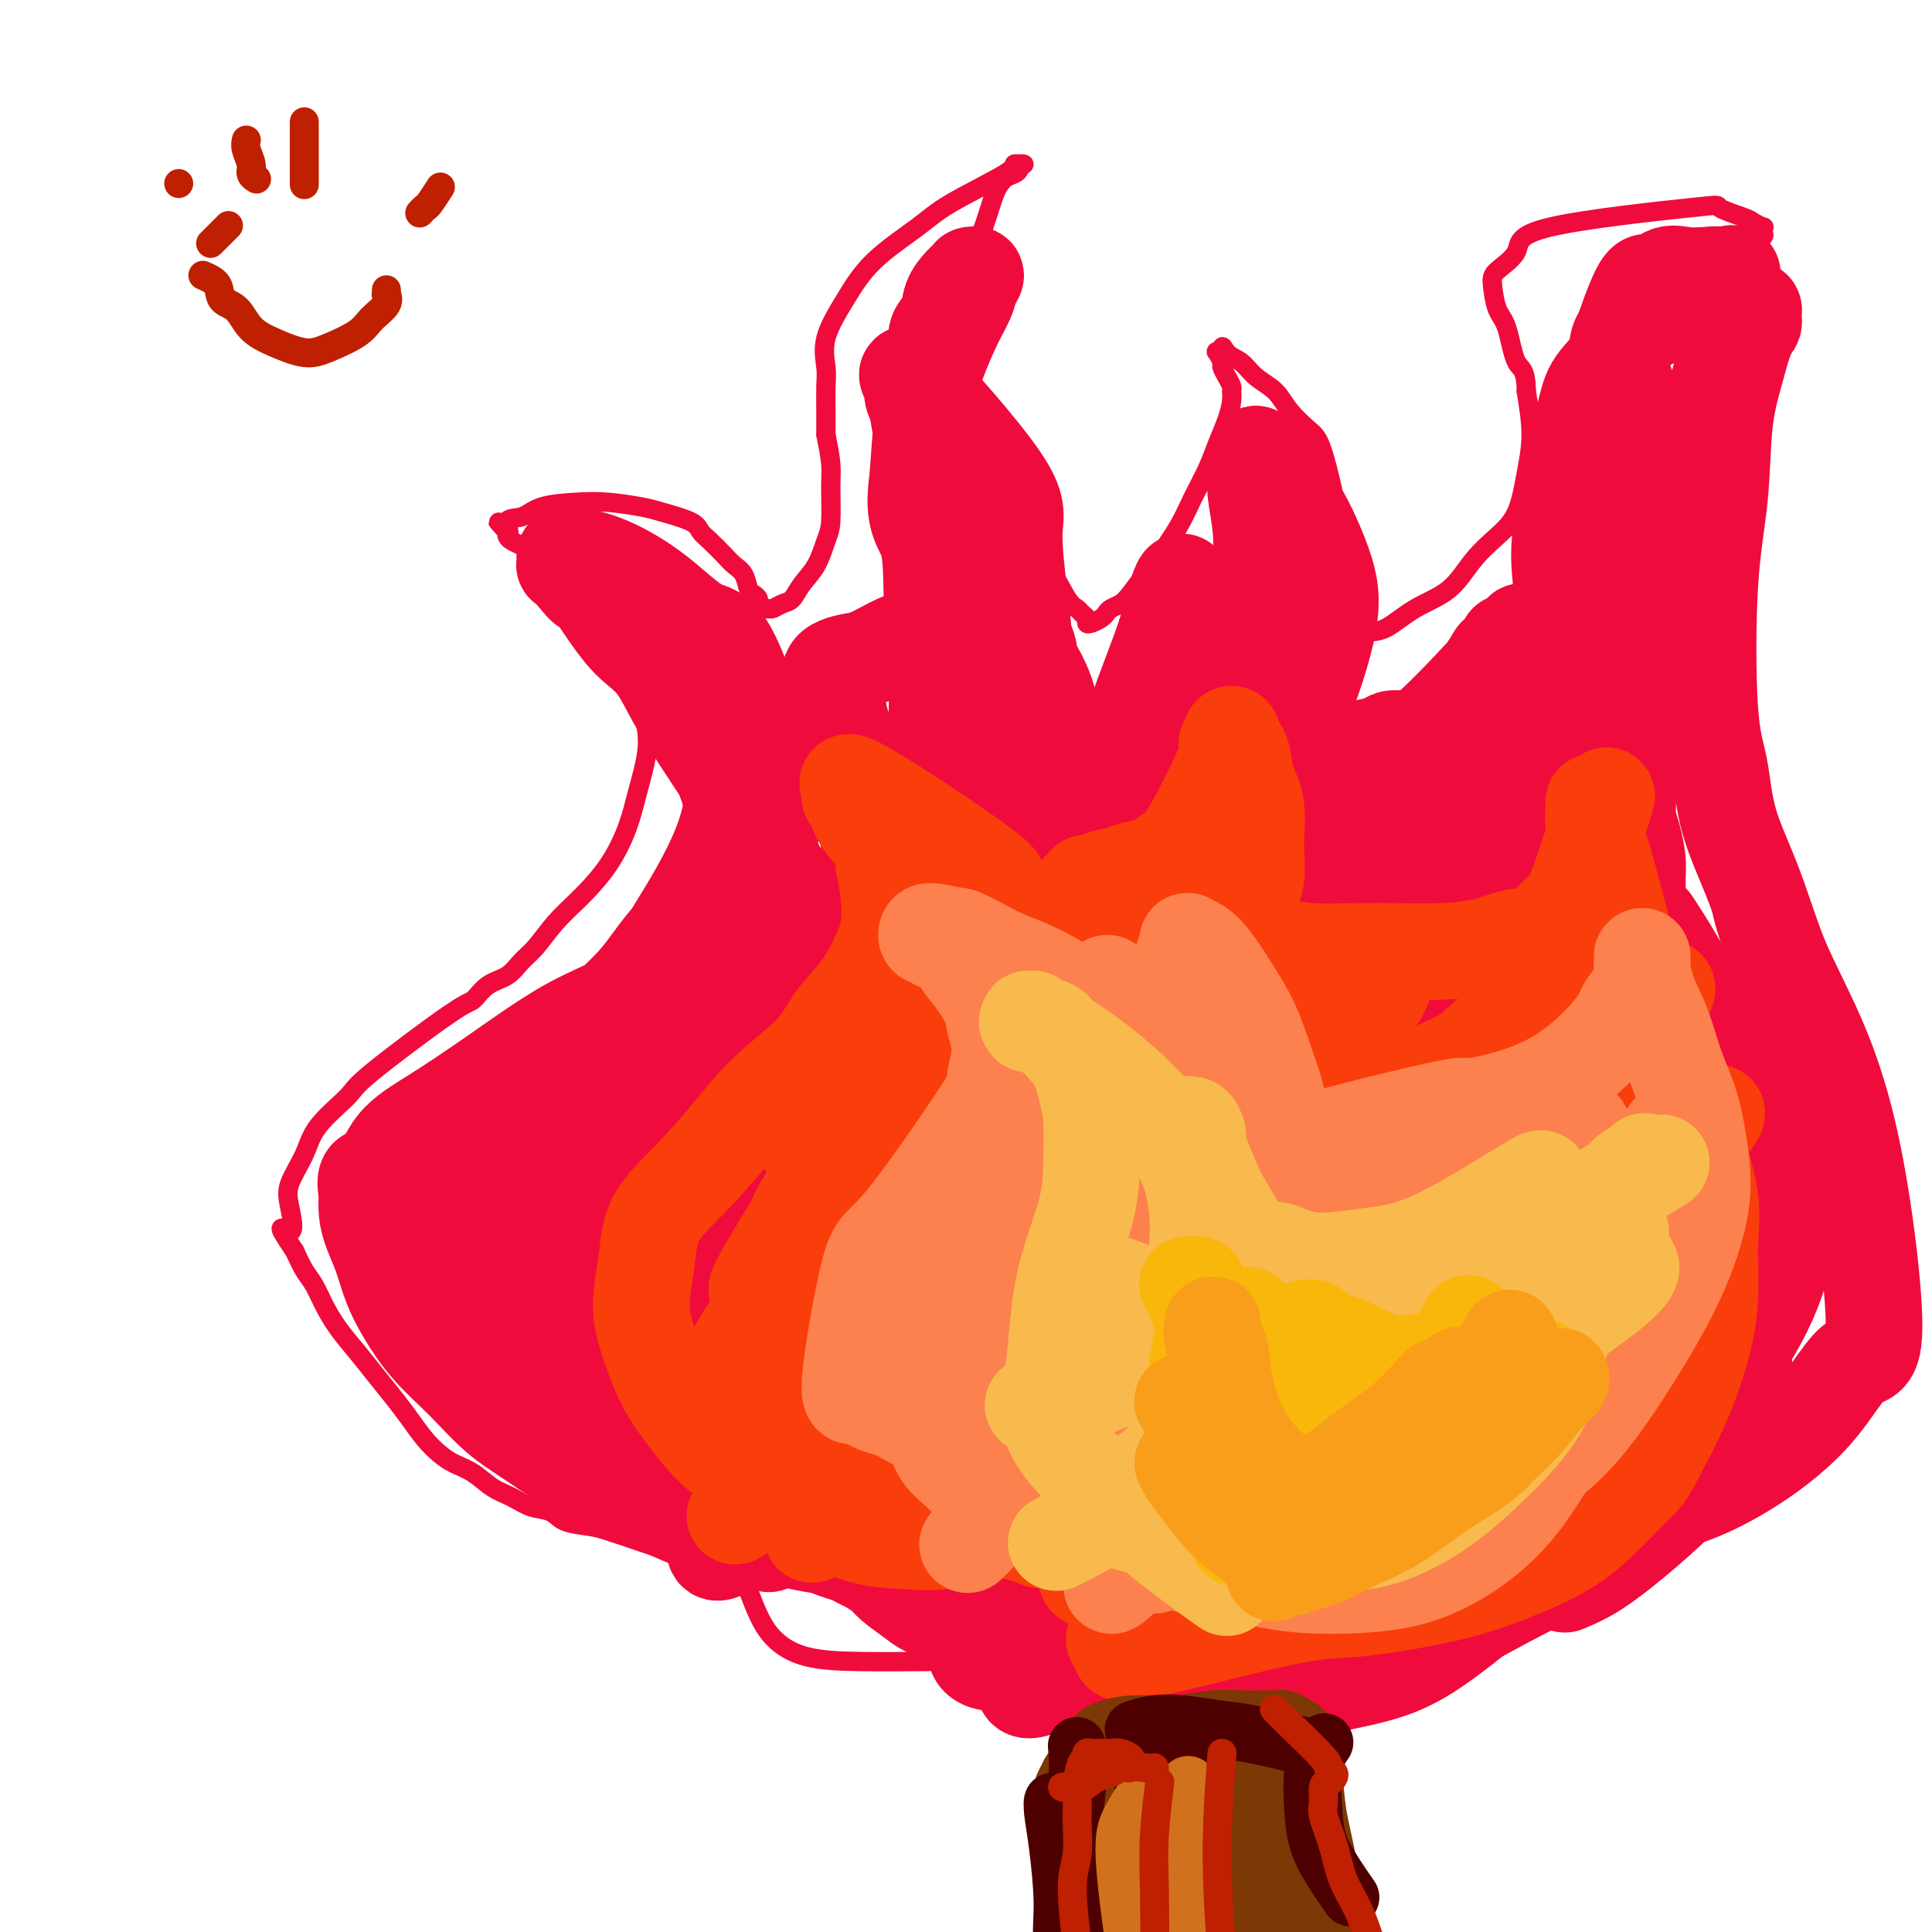 <svg viewBox='0 0 400 400' version='1.1' xmlns='http://www.w3.org/2000/svg' xmlns:xlink='http://www.w3.org/1999/xlink'><g fill='none' stroke='#F00B3D' stroke-width='4' stroke-linecap='round' stroke-linejoin='round'><path d='M144,321c0.015,0.008 0.030,0.017 0,0c-0.030,-0.017 -0.105,-0.059 0,0c0.105,0.059 0.390,0.219 0,0c-0.390,-0.219 -1.456,-0.818 -3,-1c-1.544,-0.182 -3.565,0.055 -5,0c-1.435,-0.055 -2.284,-0.400 -4,-1c-1.716,-0.600 -4.300,-1.455 -6,-2c-1.700,-0.545 -2.516,-0.779 -4,-1c-1.484,-0.221 -3.635,-0.428 -5,-1c-1.365,-0.572 -1.943,-1.508 -3,-2c-1.057,-0.492 -2.593,-0.541 -4,-1c-1.407,-0.459 -2.683,-1.330 -4,-2c-1.317,-0.670 -2.673,-1.140 -4,-2c-1.327,-0.860 -2.624,-2.109 -4,-3c-1.376,-0.891 -2.832,-1.423 -4,-2c-1.168,-0.577 -2.048,-1.199 -3,-2c-0.952,-0.801 -1.976,-1.781 -3,-3c-1.024,-1.219 -2.049,-2.677 -3,-4c-0.951,-1.323 -1.830,-2.510 -3,-4c-1.170,-1.490 -2.631,-3.284 -4,-5c-1.369,-1.716 -2.646,-3.354 -4,-5c-1.354,-1.646 -2.785,-3.300 -4,-5c-1.215,-1.700 -2.212,-3.445 -3,-5c-0.788,-1.555 -1.366,-2.919 -2,-4c-0.634,-1.081 -1.324,-1.880 -2,-3c-0.676,-1.120 -1.338,-2.560 -2,-4'/><path d='M61,259c-4.879,-7.160 -2.076,-4.061 -1,-4c1.076,0.061 0.425,-2.915 0,-5c-0.425,-2.085 -0.625,-3.280 0,-5c0.625,-1.720 2.076,-3.964 3,-6c0.924,-2.036 1.321,-3.863 3,-6c1.679,-2.137 4.640,-4.582 6,-6c1.360,-1.418 1.119,-1.807 5,-5c3.881,-3.193 11.882,-9.191 16,-12c4.118,-2.809 4.351,-2.431 5,-3c0.649,-0.569 1.712,-2.087 3,-3c1.288,-0.913 2.800,-1.221 4,-2c1.200,-0.779 2.088,-2.028 3,-3c0.912,-0.972 1.848,-1.665 3,-3c1.152,-1.335 2.521,-3.311 4,-5c1.479,-1.689 3.070,-3.089 5,-5c1.930,-1.911 4.200,-4.331 6,-7c1.800,-2.669 3.130,-5.587 4,-8c0.870,-2.413 1.281,-4.320 2,-7c0.719,-2.680 1.746,-6.134 2,-9c0.254,-2.866 -0.266,-5.144 -1,-8c-0.734,-2.856 -1.684,-6.292 -3,-9c-1.316,-2.708 -3.000,-4.690 -5,-7c-2.000,-2.310 -4.318,-4.948 -6,-7c-1.682,-2.052 -2.727,-3.520 -4,-5c-1.273,-1.480 -2.772,-2.974 -4,-4c-1.228,-1.026 -2.185,-1.584 -3,-2c-0.815,-0.416 -1.489,-0.689 -2,-1c-0.511,-0.311 -0.860,-0.660 -1,-1c-0.140,-0.340 -0.070,-0.670 0,-1'/><path d='M105,110c-3.830,-4.219 -0.904,-0.766 0,0c0.904,0.766 -0.215,-1.155 0,-2c0.215,-0.845 1.762,-0.616 3,-1c1.238,-0.384 2.166,-1.383 4,-2c1.834,-0.617 4.575,-0.853 7,-1c2.425,-0.147 4.533,-0.205 7,0c2.467,0.205 5.293,0.673 7,1c1.707,0.327 2.295,0.514 4,1c1.705,0.486 4.525,1.271 6,2c1.475,0.729 1.603,1.401 2,2c0.397,0.599 1.062,1.124 2,2c0.938,0.876 2.149,2.105 3,3c0.851,0.895 1.342,1.458 2,2c0.658,0.542 1.482,1.062 2,2c0.518,0.938 0.730,2.294 1,3c0.270,0.706 0.597,0.763 1,1c0.403,0.237 0.881,0.653 1,1c0.119,0.347 -0.120,0.626 0,1c0.120,0.374 0.599,0.845 1,1c0.401,0.155 0.725,-0.005 1,0c0.275,0.005 0.500,0.177 1,0c0.500,-0.177 1.275,-0.701 2,-1c0.725,-0.299 1.399,-0.373 2,-1c0.601,-0.627 1.127,-1.809 2,-3c0.873,-1.191 2.091,-2.392 3,-4c0.909,-1.608 1.509,-3.621 2,-5c0.491,-1.379 0.874,-2.122 1,-4c0.126,-1.878 -0.005,-4.890 0,-7c0.005,-2.110 0.144,-3.317 0,-5c-0.144,-1.683 -0.572,-3.841 -1,-6'/><path d='M171,90c0.003,-4.279 0.012,-3.975 0,-5c-0.012,-1.025 -0.045,-3.377 0,-5c0.045,-1.623 0.167,-2.517 0,-4c-0.167,-1.483 -0.625,-3.556 0,-6c0.625,-2.444 2.333,-5.260 4,-8c1.667,-2.740 3.294,-5.403 6,-8c2.706,-2.597 6.493,-5.127 9,-7c2.507,-1.873 3.734,-3.090 7,-5c3.266,-1.910 8.570,-4.513 11,-6c2.430,-1.487 1.986,-1.860 2,-2c0.014,-0.140 0.485,-0.048 1,0c0.515,0.048 1.074,0.053 1,0c-0.074,-0.053 -0.783,-0.165 -1,0c-0.217,0.165 0.056,0.606 0,1c-0.056,0.394 -0.441,0.741 -1,1c-0.559,0.259 -1.291,0.429 -2,1c-0.709,0.571 -1.396,1.543 -2,3c-0.604,1.457 -1.124,3.398 -2,6c-0.876,2.602 -2.107,5.864 -3,9c-0.893,3.136 -1.449,6.146 -2,9c-0.551,2.854 -1.099,5.550 -1,8c0.099,2.450 0.844,4.653 1,7c0.156,2.347 -0.276,4.839 0,7c0.276,2.161 1.259,3.991 2,6c0.741,2.009 1.240,4.198 2,6c0.760,1.802 1.782,3.216 3,5c1.218,1.784 2.634,3.938 4,6c1.366,2.062 2.683,4.031 4,6'/><path d='M214,115c2.455,3.261 3.093,2.915 4,4c0.907,1.085 2.085,3.601 3,5c0.915,1.399 1.568,1.682 2,2c0.432,0.318 0.644,0.671 1,1c0.356,0.329 0.855,0.635 1,1c0.145,0.365 -0.064,0.788 0,1c0.064,0.212 0.402,0.212 1,0c0.598,-0.212 1.458,-0.635 2,-1c0.542,-0.365 0.767,-0.670 1,-1c0.233,-0.330 0.473,-0.683 1,-1c0.527,-0.317 1.341,-0.596 2,-1c0.659,-0.404 1.162,-0.931 2,-2c0.838,-1.069 2.010,-2.680 3,-4c0.990,-1.320 1.798,-2.351 3,-4c1.202,-1.649 2.798,-3.918 4,-6c1.202,-2.082 2.011,-3.979 3,-6c0.989,-2.021 2.160,-4.166 3,-6c0.840,-1.834 1.350,-3.355 2,-5c0.650,-1.645 1.439,-3.413 2,-5c0.561,-1.587 0.892,-2.993 1,-4c0.108,-1.007 -0.009,-1.617 0,-2c0.009,-0.383 0.142,-0.541 0,-1c-0.142,-0.459 -0.561,-1.219 -1,-2c-0.439,-0.781 -0.899,-1.582 -1,-2c-0.101,-0.418 0.159,-0.452 0,-1c-0.159,-0.548 -0.735,-1.609 -1,-2c-0.265,-0.391 -0.219,-0.112 0,0c0.219,0.112 0.609,0.056 1,0'/><path d='M253,73c-0.076,-2.248 0.232,-0.868 1,0c0.768,0.868 1.994,1.223 3,2c1.006,0.777 1.791,1.976 3,3c1.209,1.024 2.843,1.871 4,3c1.157,1.129 1.837,2.538 3,4c1.163,1.462 2.809,2.978 4,4c1.191,1.022 1.927,1.551 3,5c1.073,3.449 2.484,9.820 3,13c0.516,3.180 0.138,3.170 0,4c-0.138,0.830 -0.037,2.501 0,4c0.037,1.499 0.010,2.825 0,4c-0.010,1.175 -0.003,2.197 0,3c0.003,0.803 0.004,1.386 0,2c-0.004,0.614 -0.012,1.259 0,2c0.012,0.741 0.043,1.576 0,2c-0.043,0.424 -0.161,0.436 0,1c0.161,0.564 0.600,1.682 1,2c0.400,0.318 0.761,-0.162 1,0c0.239,0.162 0.356,0.965 1,1c0.644,0.035 1.816,-0.699 3,-1c1.184,-0.301 2.381,-0.169 4,-1c1.619,-0.831 3.659,-2.624 6,-4c2.341,-1.376 4.984,-2.336 7,-4c2.016,-1.664 3.406,-4.030 5,-6c1.594,-1.970 3.391,-3.542 5,-5c1.609,-1.458 3.029,-2.803 4,-5c0.971,-2.197 1.492,-5.245 2,-8c0.508,-2.755 1.002,-5.216 1,-8c-0.002,-2.784 -0.501,-5.892 -1,-9'/><path d='M316,81c-0.050,-4.848 -1.177,-4.466 -2,-6c-0.823,-1.534 -1.344,-4.982 -2,-7c-0.656,-2.018 -1.449,-2.604 -2,-4c-0.551,-1.396 -0.860,-3.600 -1,-5c-0.140,-1.400 -0.113,-1.995 1,-3c1.113,-1.005 3.310,-2.420 4,-4c0.690,-1.580 -0.129,-3.324 7,-5c7.129,-1.676 22.205,-3.282 29,-4c6.795,-0.718 5.309,-0.547 6,0c0.691,0.547 3.558,1.470 5,2c1.442,0.530 1.460,0.667 2,1c0.540,0.333 1.603,0.862 2,1c0.397,0.138 0.129,-0.115 0,0c-0.129,0.115 -0.120,0.599 0,1c0.120,0.401 0.349,0.721 0,1c-0.349,0.279 -1.276,0.518 -2,1c-0.724,0.482 -1.243,1.207 -2,2c-0.757,0.793 -1.751,1.655 -3,3c-1.249,1.345 -2.751,3.175 -4,5c-1.249,1.825 -2.243,3.647 -3,6c-0.757,2.353 -1.276,5.238 -2,8c-0.724,2.762 -1.654,5.402 -2,8c-0.346,2.598 -0.108,5.154 0,8c0.108,2.846 0.085,5.982 0,9c-0.085,3.018 -0.233,5.919 0,9c0.233,3.081 0.846,6.341 1,10c0.154,3.659 -0.151,7.716 0,11c0.151,3.284 0.757,5.795 1,9c0.243,3.205 0.121,7.102 0,11'/><path d='M349,149c0.671,12.219 1.347,9.265 2,10c0.653,0.735 1.281,5.159 2,9c0.719,3.841 1.528,7.100 2,10c0.472,2.900 0.606,5.443 1,8c0.394,2.557 1.047,5.129 2,8c0.953,2.871 2.207,6.042 3,9c0.793,2.958 1.126,5.705 2,9c0.874,3.295 2.290,7.138 3,9c0.710,1.862 0.714,1.742 2,9c1.286,7.258 3.854,21.895 4,30c0.146,8.105 -2.131,9.677 -4,14c-1.869,4.323 -3.330,11.395 -6,17c-2.670,5.605 -6.550,9.742 -10,14c-3.450,4.258 -6.472,8.636 -10,13c-3.528,4.364 -7.563,8.715 -12,12c-4.437,3.285 -9.277,5.504 -14,8c-4.723,2.496 -9.328,5.269 -14,7c-4.672,1.731 -9.410,2.419 -14,3c-4.590,0.581 -9.032,1.056 -14,1c-4.968,-0.056 -10.462,-0.642 -16,-1c-5.538,-0.358 -11.120,-0.488 -17,-1c-5.880,-0.512 -12.058,-1.406 -18,-2c-5.942,-0.594 -11.646,-0.887 -17,-1c-5.354,-0.113 -10.357,-0.044 -15,0c-4.643,0.044 -8.926,0.064 -13,0c-4.074,-0.064 -7.937,-0.213 -11,-1c-3.063,-0.787 -5.325,-2.212 -7,-4c-1.675,-1.788 -2.764,-3.939 -4,-7c-1.236,-3.061 -2.618,-7.030 -4,-11'/><path d='M152,321c-1.333,-3.000 -0.667,-1.500 0,0'/></g>
<g fill='none' stroke='#F00B3D' stroke-width='20' stroke-linecap='round' stroke-linejoin='round'><path d='M327,263c0.011,0.110 0.022,0.221 0,0c-0.022,-0.221 -0.076,-0.773 0,0c0.076,0.773 0.281,2.871 0,5c-0.281,2.129 -1.049,4.289 -2,7c-0.951,2.711 -2.086,5.971 -4,9c-1.914,3.029 -4.606,5.825 -9,9c-4.394,3.175 -10.490,6.728 -16,10c-5.510,3.272 -10.433,6.263 -15,9c-4.567,2.737 -8.777,5.220 -12,7c-3.223,1.780 -5.460,2.859 -7,4c-1.540,1.141 -2.385,2.346 -3,3c-0.615,0.654 -1.001,0.759 -1,1c0.001,0.241 0.391,0.617 1,1c0.609,0.383 1.439,0.771 3,1c1.561,0.229 3.854,0.299 7,0c3.146,-0.299 7.143,-0.969 12,-2c4.857,-1.031 10.572,-2.425 16,-5c5.428,-2.575 10.568,-6.332 15,-10c4.432,-3.668 8.156,-7.249 12,-11c3.844,-3.751 7.808,-7.673 11,-12c3.192,-4.327 5.612,-9.058 8,-13c2.388,-3.942 4.743,-7.096 6,-10c1.257,-2.904 1.417,-5.560 2,-7c0.583,-1.440 1.589,-1.664 2,-2c0.411,-0.336 0.226,-0.783 0,-1c-0.226,-0.217 -0.493,-0.205 -1,1c-0.507,1.205 -1.253,3.602 -2,6'/><path d='M350,263c-1.424,3.092 -3.485,7.823 -6,14c-2.515,6.177 -5.484,13.801 -9,20c-3.516,6.199 -7.580,10.972 -12,16c-4.420,5.028 -9.198,10.309 -14,14c-4.802,3.691 -9.628,5.790 -14,8c-4.372,2.210 -8.290,4.529 -12,6c-3.710,1.471 -7.212,2.092 -10,2c-2.788,-0.092 -4.862,-0.898 -7,-2c-2.138,-1.102 -4.339,-2.501 -5,-3c-0.661,-0.499 0.217,-0.097 1,0c0.783,0.097 1.470,-0.109 3,0c1.530,0.109 3.903,0.534 7,0c3.097,-0.534 6.919,-2.026 11,-3c4.081,-0.974 8.422,-1.430 13,-3c4.578,-1.570 9.391,-4.253 14,-7c4.609,-2.747 9.012,-5.558 13,-9c3.988,-3.442 7.562,-7.514 10,-11c2.438,-3.486 3.740,-6.385 5,-9c1.260,-2.615 2.478,-4.946 3,-7c0.522,-2.054 0.347,-3.830 0,-5c-0.347,-1.170 -0.866,-1.733 -1,-2c-0.134,-0.267 0.116,-0.237 0,0c-0.116,0.237 -0.599,0.682 -1,1c-0.401,0.318 -0.719,0.509 -1,1c-0.281,0.491 -0.526,1.281 -1,3c-0.474,1.719 -1.179,4.368 -2,7c-0.821,2.632 -1.760,5.247 -3,8c-1.240,2.753 -2.783,5.644 -5,9c-2.217,3.356 -5.109,7.178 -8,11'/><path d='M319,322c-3.394,4.599 -5.378,6.098 -9,9c-3.622,2.902 -8.880,7.209 -13,10c-4.120,2.791 -7.101,4.068 -10,5c-2.899,0.932 -5.716,1.519 -8,2c-2.284,0.481 -4.033,0.854 -6,1c-1.967,0.146 -4.151,0.064 -6,0c-1.849,-0.064 -3.364,-0.112 -4,0c-0.636,0.112 -0.394,0.382 -3,0c-2.606,-0.382 -8.059,-1.415 -11,-2c-2.941,-0.585 -3.369,-0.720 -5,-1c-1.631,-0.280 -4.465,-0.703 -7,-1c-2.535,-0.297 -4.771,-0.468 -7,-1c-2.229,-0.532 -4.450,-1.427 -7,-2c-2.550,-0.573 -5.428,-0.825 -8,-1c-2.572,-0.175 -4.837,-0.272 -7,-1c-2.163,-0.728 -4.226,-2.086 -6,-3c-1.774,-0.914 -3.261,-1.385 -5,-2c-1.739,-0.615 -3.729,-1.373 -5,-2c-1.271,-0.627 -1.821,-1.124 -3,-2c-1.179,-0.876 -2.986,-2.133 -4,-3c-1.014,-0.867 -1.233,-1.346 -2,-2c-0.767,-0.654 -2.080,-1.485 -3,-2c-0.920,-0.515 -1.448,-0.714 -2,-1c-0.552,-0.286 -1.129,-0.658 -2,-1c-0.871,-0.342 -2.034,-0.652 -3,-1c-0.966,-0.348 -1.733,-0.732 -3,-1c-1.267,-0.268 -3.033,-0.418 -5,-1c-1.967,-0.582 -4.133,-1.595 -6,-2c-1.867,-0.405 -3.433,-0.203 -5,0'/><path d='M154,317c-4.297,-0.966 -4.038,-0.879 -5,-1c-0.962,-0.121 -3.144,-0.448 -5,-1c-1.856,-0.552 -3.386,-1.327 -5,-2c-1.614,-0.673 -3.310,-1.243 -5,-2c-1.690,-0.757 -3.372,-1.701 -5,-3c-1.628,-1.299 -3.201,-2.953 -5,-4c-1.799,-1.047 -3.824,-1.485 -5,-3c-1.176,-1.515 -1.503,-4.105 -2,-5c-0.497,-0.895 -1.166,-0.093 -4,-4c-2.834,-3.907 -7.835,-12.523 -10,-17c-2.165,-4.477 -1.494,-4.817 -2,-6c-0.506,-1.183 -2.190,-3.211 -3,-5c-0.810,-1.789 -0.747,-3.339 -1,-5c-0.253,-1.661 -0.821,-3.434 -1,-5c-0.179,-1.566 0.031,-2.925 0,-4c-0.031,-1.075 -0.304,-1.864 0,-3c0.304,-1.136 1.183,-2.617 2,-4c0.817,-1.383 1.570,-2.668 3,-4c1.430,-1.332 3.536,-2.709 6,-4c2.464,-1.291 5.285,-2.494 8,-4c2.715,-1.506 5.325,-3.314 8,-5c2.675,-1.686 5.414,-3.251 8,-5c2.586,-1.749 5.017,-3.682 7,-6c1.983,-2.318 3.518,-5.019 5,-7c1.482,-1.981 2.911,-3.241 4,-5c1.089,-1.759 1.838,-4.018 3,-6c1.162,-1.982 2.736,-3.687 4,-6c1.264,-2.313 2.218,-5.232 3,-8c0.782,-2.768 1.391,-5.384 2,-8'/><path d='M159,175c0.761,-3.701 0.163,-4.955 0,-7c-0.163,-2.045 0.110,-4.881 0,-7c-0.110,-2.119 -0.603,-3.520 -1,-5c-0.397,-1.480 -0.698,-3.040 -1,-4c-0.302,-0.960 -0.606,-1.320 -1,-2c-0.394,-0.680 -0.879,-1.680 -1,-2c-0.121,-0.320 0.124,0.040 0,-1c-0.124,-1.040 -0.615,-3.479 0,1c0.615,4.479 2.336,15.876 3,23c0.664,7.124 0.269,9.976 -1,14c-1.269,4.024 -3.413,9.221 -6,14c-2.587,4.779 -5.616,9.139 -9,13c-3.384,3.861 -7.121,7.224 -11,10c-3.879,2.776 -7.898,4.964 -12,7c-4.102,2.036 -8.287,3.919 -12,5c-3.713,1.081 -6.954,1.359 -9,2c-2.046,0.641 -2.896,1.646 -4,2c-1.104,0.354 -2.461,0.057 -3,0c-0.539,-0.057 -0.261,0.125 0,0c0.261,-0.125 0.506,-0.558 1,-1c0.494,-0.442 1.237,-0.894 6,-3c4.763,-2.106 13.546,-5.866 22,-10c8.454,-4.134 16.577,-8.641 25,-14c8.423,-5.359 17.144,-11.570 25,-17c7.856,-5.430 14.845,-10.079 20,-14c5.155,-3.921 8.474,-7.113 11,-9c2.526,-1.887 4.257,-2.470 5,-3c0.743,-0.530 0.498,-1.009 -2,1c-2.498,2.009 -7.249,6.504 -12,11'/><path d='M192,179c-5.898,4.592 -13.642,10.074 -22,17c-8.358,6.926 -17.331,15.298 -25,23c-7.669,7.702 -14.036,14.734 -20,21c-5.964,6.266 -11.526,11.767 -15,16c-3.474,4.233 -4.861,7.197 -5,9c-0.139,1.803 0.971,2.445 4,1c3.029,-1.445 7.977,-4.978 15,-10c7.023,-5.022 16.122,-11.532 26,-20c9.878,-8.468 20.535,-18.894 30,-28c9.465,-9.106 17.737,-16.892 27,-24c9.263,-7.108 19.516,-13.537 20,-13c0.484,0.537 -8.803,8.041 -18,16c-9.197,7.959 -18.305,16.375 -28,25c-9.695,8.625 -19.978,17.460 -29,26c-9.022,8.540 -16.784,16.784 -23,24c-6.216,7.216 -10.887,13.404 -14,18c-3.113,4.596 -4.667,7.601 -4,9c0.667,1.399 3.554,1.192 9,-2c5.446,-3.192 13.449,-9.368 23,-17c9.551,-7.632 20.649,-16.719 32,-27c11.351,-10.281 22.955,-21.758 34,-32c11.045,-10.242 21.532,-19.251 30,-26c8.468,-6.749 14.916,-11.238 19,-14c4.084,-2.762 5.805,-3.795 6,-3c0.195,0.795 -1.136,3.420 -6,8c-4.864,4.580 -13.263,11.114 -23,20c-9.737,8.886 -20.814,20.123 -32,31c-11.186,10.877 -22.482,21.393 -32,31c-9.518,9.607 -17.259,18.303 -25,27'/><path d='M146,285c-20.843,21.879 -13.950,18.077 -12,19c1.950,0.923 -1.042,6.570 1,7c2.042,0.430 9.119,-4.356 18,-12c8.881,-7.644 19.566,-18.147 32,-30c12.434,-11.853 26.616,-25.058 40,-38c13.384,-12.942 25.971,-25.623 35,-34c9.029,-8.377 14.499,-12.451 26,-22c11.501,-9.549 29.032,-24.574 13,-9c-16.032,15.574 -65.628,61.746 -91,86c-25.372,24.254 -26.522,26.589 -32,33c-5.478,6.411 -15.285,16.899 -21,24c-5.715,7.101 -7.339,10.817 -7,12c0.339,1.183 2.641,-0.166 8,-4c5.359,-3.834 13.777,-10.154 24,-20c10.223,-9.846 22.253,-23.220 34,-36c11.747,-12.780 23.211,-24.967 34,-36c10.789,-11.033 20.904,-20.913 28,-27c7.096,-6.087 11.173,-8.381 14,-10c2.827,-1.619 4.405,-2.563 3,-1c-1.405,1.563 -5.794,5.633 -14,13c-8.206,7.367 -20.229,18.031 -32,29c-11.771,10.969 -23.290,22.242 -34,33c-10.710,10.758 -20.610,21.001 -28,29c-7.390,7.999 -12.270,13.754 -15,18c-2.730,4.246 -3.309,6.984 -2,7c1.309,0.016 4.506,-2.688 11,-8c6.494,-5.312 16.284,-13.232 27,-23c10.716,-9.768 22.358,-21.384 34,-33'/><path d='M240,252c17.192,-15.661 24.171,-22.814 33,-31c8.829,-8.186 19.508,-17.406 27,-23c7.492,-5.594 11.797,-7.562 15,-9c3.203,-1.438 5.305,-2.346 4,-1c-1.305,1.346 -6.017,4.945 -14,12c-7.983,7.055 -19.236,17.565 -31,29c-11.764,11.435 -24.037,23.795 -35,35c-10.963,11.205 -20.614,21.256 -28,32c-7.386,10.744 -12.507,22.183 -10,23c2.507,0.817 12.642,-8.987 23,-19c10.358,-10.013 20.940,-20.236 31,-30c10.060,-9.764 19.597,-19.070 28,-27c8.403,-7.930 15.672,-14.484 21,-19c5.328,-4.516 8.715,-6.992 10,-8c1.285,-1.008 0.468,-0.546 -3,3c-3.468,3.546 -9.587,10.177 -19,19c-9.413,8.823 -22.121,19.838 -34,31c-11.879,11.162 -22.927,22.472 -32,32c-9.073,9.528 -16.169,17.273 -21,23c-4.831,5.727 -7.398,9.436 -8,11c-0.602,1.564 0.761,0.985 5,-2c4.239,-2.985 11.355,-8.374 20,-16c8.645,-7.626 18.818,-17.488 29,-28c10.182,-10.512 20.374,-21.673 30,-31c9.626,-9.327 18.687,-16.820 26,-23c7.313,-6.180 12.878,-11.048 16,-14c3.122,-2.952 3.802,-3.987 3,-3c-0.802,0.987 -3.086,3.996 -9,10c-5.914,6.004 -15.457,15.002 -25,24'/><path d='M292,252c-11.105,11.703 -21.867,23.961 -32,35c-10.133,11.039 -19.636,20.860 -27,30c-7.364,9.140 -12.589,17.600 -16,23c-3.411,5.400 -5.007,7.740 -5,9c0.007,1.260 1.617,1.439 6,-1c4.383,-2.439 11.540,-7.498 20,-15c8.460,-7.502 18.225,-17.449 27,-26c8.775,-8.551 16.561,-15.706 26,-25c9.439,-9.294 20.531,-20.727 20,-16c-0.531,4.727 -12.685,25.613 -21,38c-8.315,12.387 -12.792,16.275 -17,21c-4.208,4.725 -8.149,10.287 -9,13c-0.851,2.713 1.386,2.577 3,2c1.614,-0.577 2.604,-1.593 3,-2c0.396,-0.407 0.198,-0.203 0,0'/><path d='M180,312c0.974,0.638 1.949,1.276 5,2c3.051,0.724 8.180,1.533 14,3c5.820,1.467 12.331,3.591 19,5c6.669,1.409 13.494,2.103 21,2c7.506,-0.103 15.692,-1.004 23,-2c7.308,-0.996 13.739,-2.086 19,-3c5.261,-0.914 9.352,-1.652 13,-2c3.648,-0.348 6.854,-0.306 8,0c1.146,0.306 0.233,0.876 -1,2c-1.233,1.124 -2.786,2.800 -6,5c-3.214,2.200 -8.090,4.922 -14,8c-5.910,3.078 -12.854,6.511 -20,9c-7.146,2.489 -14.493,4.034 -21,5c-6.507,0.966 -12.174,1.353 -17,1c-4.826,-0.353 -8.813,-1.448 -12,-2c-3.187,-0.552 -5.576,-0.563 -7,-1c-1.424,-0.437 -1.885,-1.300 -2,-2c-0.115,-0.700 0.116,-1.239 1,-2c0.884,-0.761 2.420,-1.746 5,-3c2.580,-1.254 6.202,-2.777 12,-5c5.798,-2.223 13.772,-5.146 21,-8c7.228,-2.854 13.712,-5.637 20,-9c6.288,-3.363 12.381,-7.304 18,-12c5.619,-4.696 10.764,-10.145 16,-16c5.236,-5.855 10.564,-12.115 15,-19c4.436,-6.885 7.982,-14.396 11,-21c3.018,-6.604 5.509,-12.302 8,-18'/><path d='M329,229c3.545,-8.917 2.908,-11.708 3,-15c0.092,-3.292 0.914,-7.084 1,-9c0.086,-1.916 -0.562,-1.955 -1,-2c-0.438,-0.045 -0.666,-0.096 -1,0c-0.334,0.096 -0.776,0.337 -1,1c-0.224,0.663 -0.231,1.746 -2,6c-1.769,4.254 -5.299,11.678 -9,19c-3.701,7.322 -7.573,14.541 -12,22c-4.427,7.459 -9.409,15.159 -13,21c-3.591,5.841 -5.792,9.825 -11,14c-5.208,4.175 -13.423,8.543 -16,10c-2.577,1.457 0.484,0.004 3,-1c2.516,-1.004 4.485,-1.560 9,-4c4.515,-2.440 11.575,-6.765 18,-11c6.425,-4.235 12.215,-8.379 17,-12c4.785,-3.621 8.566,-6.721 11,-9c2.434,-2.279 3.523,-3.739 4,-5c0.477,-1.261 0.343,-2.322 0,-3c-0.343,-0.678 -0.893,-0.973 -2,-1c-1.107,-0.027 -2.769,0.214 -6,2c-3.231,1.786 -8.031,5.118 -13,9c-4.969,3.882 -10.107,8.314 -17,16c-6.893,7.686 -15.541,18.624 -19,23c-3.459,4.376 -1.730,2.188 0,0'/><path d='M324,328c1.862,-0.787 3.724,-1.574 6,-3c2.276,-1.426 4.965,-3.489 8,-6c3.035,-2.511 6.414,-5.468 9,-8c2.586,-2.532 4.378,-4.637 6,-7c1.622,-2.363 3.074,-4.984 4,-7c0.926,-2.016 1.327,-3.428 2,-5c0.673,-1.572 1.618,-3.304 2,-5c0.382,-1.696 0.202,-3.356 0,-5c-0.202,-1.644 -0.424,-3.271 -1,-5c-0.576,-1.729 -1.505,-3.559 -2,-5c-0.495,-1.441 -0.556,-2.491 -1,-4c-0.444,-1.509 -1.273,-3.476 -2,-5c-0.727,-1.524 -1.353,-2.605 -2,-4c-0.647,-1.395 -1.315,-3.103 -2,-5c-0.685,-1.897 -1.388,-3.983 -2,-6c-0.612,-2.017 -1.133,-3.966 -2,-6c-0.867,-2.034 -2.081,-4.152 -3,-6c-0.919,-1.848 -1.542,-3.427 -2,-5c-0.458,-1.573 -0.750,-3.140 -1,-5c-0.250,-1.860 -0.459,-4.014 -1,-6c-0.541,-1.986 -1.415,-3.804 -2,-6c-0.585,-2.196 -0.881,-4.770 -1,-7c-0.119,-2.230 -0.059,-4.115 0,-6'/><path d='M337,201c-0.609,-6.024 0.370,-6.085 1,-7c0.630,-0.915 0.911,-2.683 1,-5c0.089,-2.317 -0.014,-5.182 0,-7c0.014,-1.818 0.145,-2.588 0,-4c-0.145,-1.412 -0.564,-3.465 -1,-5c-0.436,-1.535 -0.887,-2.552 -1,-4c-0.113,-1.448 0.111,-3.326 0,-4c-0.111,-0.674 -0.557,-0.142 -2,-4c-1.443,-3.858 -3.882,-12.104 -5,-16c-1.118,-3.896 -0.916,-3.440 -1,-4c-0.084,-0.560 -0.454,-2.136 -1,-4c-0.546,-1.864 -1.268,-4.016 -2,-6c-0.732,-1.984 -1.475,-3.799 -2,-6c-0.525,-2.201 -0.832,-4.789 -1,-7c-0.168,-2.211 -0.196,-4.046 0,-6c0.196,-1.954 0.617,-4.027 1,-6c0.383,-1.973 0.729,-3.846 1,-6c0.271,-2.154 0.468,-4.589 1,-7c0.532,-2.411 1.398,-4.798 2,-7c0.602,-2.202 0.940,-4.221 2,-6c1.060,-1.779 2.842,-3.319 4,-5c1.158,-1.681 1.693,-3.501 3,-5c1.307,-1.499 3.387,-2.675 5,-4c1.613,-1.325 2.761,-2.800 4,-4c1.239,-1.200 2.570,-2.125 4,-3c1.430,-0.875 2.961,-1.698 4,-2c1.039,-0.302 1.587,-0.081 2,0c0.413,0.081 0.689,0.023 1,0c0.311,-0.023 0.655,-0.012 1,0'/><path d='M358,57c1.655,-0.774 -0.206,-0.210 -1,0c-0.794,0.210 -0.520,0.067 -1,0c-0.480,-0.067 -1.713,-0.056 -3,0c-1.287,0.056 -2.628,0.159 -4,0c-1.372,-0.159 -2.774,-0.578 -4,0c-1.226,0.578 -2.274,2.154 -3,2c-0.726,-0.154 -1.130,-2.036 -3,2c-1.870,4.036 -5.206,13.992 -6,20c-0.794,6.008 0.954,8.068 2,11c1.046,2.932 1.391,6.737 2,11c0.609,4.263 1.481,8.985 2,13c0.519,4.015 0.684,7.323 1,10c0.316,2.677 0.782,4.722 1,7c0.218,2.278 0.189,4.787 0,7c-0.189,2.213 -0.539,4.130 -1,7c-0.461,2.870 -1.035,6.694 -2,10c-0.965,3.306 -2.323,6.096 -4,9c-1.677,2.904 -3.674,5.922 -6,9c-2.326,3.078 -4.983,6.215 -7,9c-2.017,2.785 -3.395,5.218 -5,7c-1.605,1.782 -3.438,2.912 -5,4c-1.562,1.088 -2.853,2.134 -4,3c-1.147,0.866 -2.150,1.553 -3,2c-0.850,0.447 -1.548,0.653 -2,1c-0.452,0.347 -0.657,0.835 -1,1c-0.343,0.165 -0.823,0.006 -1,0c-0.177,-0.006 -0.051,0.141 0,0c0.051,-0.141 0.025,-0.571 0,-1'/><path d='M300,201c-2.570,1.427 -0.995,-0.006 0,-1c0.995,-0.994 1.410,-1.548 2,-3c0.590,-1.452 1.355,-3.803 2,-6c0.645,-2.197 1.170,-4.242 2,-7c0.830,-2.758 1.964,-6.229 3,-9c1.036,-2.771 1.974,-4.842 3,-7c1.026,-2.158 2.140,-4.402 3,-6c0.860,-1.598 1.465,-2.550 2,-5c0.535,-2.450 0.999,-6.397 1,-8c0.001,-1.603 -0.460,-0.863 -2,0c-1.540,0.863 -4.160,1.848 -7,3c-2.840,1.152 -5.901,2.469 -10,5c-4.099,2.531 -9.234,6.275 -14,9c-4.766,2.725 -9.161,4.430 -13,6c-3.839,1.570 -7.123,3.005 -10,4c-2.877,0.995 -5.348,1.549 -7,2c-1.652,0.451 -2.484,0.798 -4,1c-1.516,0.202 -3.716,0.259 -5,0c-1.284,-0.259 -1.651,-0.832 -2,-1c-0.349,-0.168 -0.681,0.071 -1,0c-0.319,-0.071 -0.626,-0.453 -1,-1c-0.374,-0.547 -0.815,-1.261 -1,-2c-0.185,-0.739 -0.115,-1.503 0,-2c0.115,-0.497 0.274,-0.727 1,-2c0.726,-1.273 2.019,-3.589 3,-6c0.981,-2.411 1.649,-4.918 3,-8c1.351,-3.082 3.386,-6.738 5,-10c1.614,-3.262 2.807,-6.131 4,-9'/><path d='M257,138c2.944,-6.883 2.803,-7.590 3,-10c0.197,-2.410 0.732,-6.523 1,-10c0.268,-3.477 0.267,-6.319 0,-9c-0.267,-2.681 -0.802,-5.201 -1,-7c-0.198,-1.799 -0.060,-2.878 0,-4c0.060,-1.122 0.041,-2.287 0,-3c-0.041,-0.713 -0.103,-0.974 0,-1c0.103,-0.026 0.372,0.183 1,1c0.628,0.817 1.616,2.241 3,4c1.384,1.759 3.164,3.853 5,7c1.836,3.147 3.727,7.348 5,11c1.273,3.652 1.928,6.755 1,12c-0.928,5.245 -3.440,12.630 -6,19c-2.560,6.370 -5.169,11.724 -8,17c-2.831,5.276 -5.885,10.475 -8,15c-2.115,4.525 -3.293,8.376 -4,11c-0.707,2.624 -0.943,4.020 -1,5c-0.057,0.980 0.067,1.543 0,2c-0.067,0.457 -0.323,0.808 0,1c0.323,0.192 1.225,0.226 2,0c0.775,-0.226 1.422,-0.710 3,-1c1.578,-0.290 4.086,-0.386 7,-2c2.914,-1.614 6.233,-4.747 10,-8c3.767,-3.253 7.981,-6.627 11,-10c3.019,-3.373 4.842,-6.743 7,-10c2.158,-3.257 4.651,-6.399 7,-9c2.349,-2.601 4.556,-4.662 6,-7c1.444,-2.338 2.127,-4.954 3,-7c0.873,-2.046 1.937,-3.523 3,-5'/><path d='M307,140c4.370,-6.524 2.294,-3.834 2,-3c-0.294,0.834 1.192,-0.188 2,-1c0.808,-0.812 0.937,-1.415 1,-2c0.063,-0.585 0.059,-1.153 0,-1c-0.059,0.153 -0.173,1.026 1,0c1.173,-1.026 3.633,-3.950 1,-1c-2.633,2.950 -10.360,11.774 -17,18c-6.640,6.226 -12.194,9.853 -17,13c-4.806,3.147 -8.865,5.814 -13,8c-4.135,2.186 -8.346,3.892 -12,5c-3.654,1.108 -6.750,1.618 -9,2c-2.250,0.382 -3.654,0.636 -5,1c-1.346,0.364 -2.636,0.840 -4,1c-1.364,0.160 -2.803,0.005 -4,0c-1.197,-0.005 -2.152,0.139 -3,0c-0.848,-0.139 -1.590,-0.562 -2,-1c-0.410,-0.438 -0.487,-0.892 -1,-1c-0.513,-0.108 -1.461,0.131 -2,0c-0.539,-0.131 -0.669,-0.630 -1,-1c-0.331,-0.370 -0.863,-0.610 -1,-1c-0.137,-0.390 0.121,-0.930 0,-1c-0.121,-0.070 -0.621,0.328 -1,0c-0.379,-0.328 -0.638,-1.384 -1,-2c-0.362,-0.616 -0.829,-0.794 -1,-1c-0.171,-0.206 -0.046,-0.440 0,-1c0.046,-0.560 0.013,-1.446 0,-2c-0.013,-0.554 -0.007,-0.777 0,-1'/><path d='M220,168c-0.322,-1.600 -0.127,-2.100 0,-3c0.127,-0.900 0.187,-2.200 0,-4c-0.187,-1.800 -0.619,-4.101 -1,-6c-0.381,-1.899 -0.711,-3.397 -1,-5c-0.289,-1.603 -0.538,-3.312 -1,-5c-0.462,-1.688 -1.137,-3.355 -2,-5c-0.863,-1.645 -1.912,-3.270 -2,-4c-0.088,-0.730 0.787,-0.566 -2,-6c-2.787,-5.434 -9.235,-16.464 -12,-22c-2.765,-5.536 -1.847,-5.576 -2,-7c-0.153,-1.424 -1.378,-4.233 -2,-7c-0.622,-2.767 -0.643,-5.492 -1,-8c-0.357,-2.508 -1.050,-4.800 -1,-7c0.050,-2.200 0.843,-4.309 1,-6c0.157,-1.691 -0.323,-2.964 0,-4c0.323,-1.036 1.450,-1.837 2,-3c0.550,-1.163 0.524,-2.690 1,-4c0.476,-1.310 1.453,-2.405 2,-3c0.547,-0.595 0.665,-0.690 1,-1c0.335,-0.310 0.887,-0.836 1,-1c0.113,-0.164 -0.212,0.033 0,0c0.212,-0.033 0.961,-0.297 1,0c0.039,0.297 -0.634,1.154 -1,2c-0.366,0.846 -0.427,1.680 -1,3c-0.573,1.320 -1.659,3.127 -3,6c-1.341,2.873 -2.938,6.812 -4,10c-1.062,3.188 -1.589,5.625 -2,9c-0.411,3.375 -0.705,7.687 -1,12'/><path d='M190,99c-1.293,8.793 0.975,9.777 2,13c1.025,3.223 0.808,8.685 1,13c0.192,4.315 0.792,7.483 1,11c0.208,3.517 0.024,7.383 0,11c-0.024,3.617 0.112,6.986 0,10c-0.112,3.014 -0.473,5.672 -2,8c-1.527,2.328 -4.221,4.326 -5,6c-0.779,1.674 0.355,3.024 -4,7c-4.355,3.976 -14.200,10.579 -18,13c-3.800,2.421 -1.554,0.661 -1,0c0.554,-0.661 -0.584,-0.222 -1,0c-0.416,0.222 -0.111,0.226 0,0c0.111,-0.226 0.028,-0.682 0,-1c-0.028,-0.318 0.001,-0.498 0,-1c-0.001,-0.502 -0.031,-1.327 0,-2c0.031,-0.673 0.124,-1.194 0,-2c-0.124,-0.806 -0.465,-1.896 -1,-3c-0.535,-1.104 -1.266,-2.221 -2,-4c-0.734,-1.779 -1.473,-4.219 -3,-7c-1.527,-2.781 -3.844,-5.903 -6,-9c-2.156,-3.097 -4.152,-6.169 -6,-9c-1.848,-2.831 -3.548,-5.423 -5,-8c-1.452,-2.577 -2.654,-5.141 -4,-7c-1.346,-1.859 -2.835,-3.014 -4,-4c-1.165,-0.986 -2.006,-1.804 -3,-3c-0.994,-1.196 -2.141,-2.770 -3,-4c-0.859,-1.230 -1.429,-2.115 -2,-3'/><path d='M124,124c-5.696,-7.862 -3.435,-4.019 -3,-3c0.435,1.019 -0.956,-0.788 -2,-2c-1.044,-1.212 -1.741,-1.828 -2,-2c-0.259,-0.172 -0.079,0.101 0,0c0.079,-0.101 0.058,-0.576 0,-1c-0.058,-0.424 -0.151,-0.799 0,-1c0.151,-0.201 0.547,-0.229 2,0c1.453,0.229 3.961,0.716 7,2c3.039,1.284 6.607,3.364 10,6c3.393,2.636 6.610,5.828 9,7c2.390,1.172 3.953,0.326 7,7c3.047,6.674 7.579,20.870 9,27c1.421,6.130 -0.267,4.194 -1,4c-0.733,-0.194 -0.510,1.355 -1,3c-0.490,1.645 -1.695,3.387 -3,5c-1.305,1.613 -2.712,3.099 -4,5c-1.288,1.901 -2.457,4.219 -4,6c-1.543,1.781 -3.461,3.027 -5,4c-1.539,0.973 -2.701,1.675 -4,3c-1.299,1.325 -2.737,3.274 -4,5c-1.263,1.726 -2.350,3.230 -4,5c-1.650,1.770 -3.862,3.806 -6,6c-2.138,2.194 -4.204,4.547 -6,7c-1.796,2.453 -3.324,5.005 -5,7c-1.676,1.995 -3.501,3.432 -5,5c-1.499,1.568 -2.673,3.268 -4,5c-1.327,1.732 -2.808,3.495 -4,5c-1.192,1.505 -2.096,2.753 -3,4'/><path d='M98,243c-8.189,9.490 -3.661,5.215 -2,4c1.661,-1.215 0.453,0.629 0,3c-0.453,2.371 -0.153,5.269 0,8c0.153,2.731 0.159,5.294 1,8c0.841,2.706 2.518,5.554 4,9c1.482,3.446 2.770,7.490 5,11c2.230,3.510 5.403,6.486 7,9c1.597,2.514 1.620,4.566 10,9c8.380,4.434 25.119,11.252 32,14c6.881,2.748 3.903,1.428 3,1c-0.903,-0.428 0.268,0.036 1,0c0.732,-0.036 1.027,-0.571 1,-1c-0.027,-0.429 -0.374,-0.753 -1,-1c-0.626,-0.247 -1.530,-0.417 -4,-1c-2.470,-0.583 -6.507,-1.577 -11,-3c-4.493,-1.423 -9.441,-3.274 -14,-5c-4.559,-1.726 -8.728,-3.327 -12,-5c-3.272,-1.673 -5.646,-3.419 -8,-5c-2.354,-1.581 -4.689,-2.998 -7,-5c-2.311,-2.002 -4.597,-4.590 -7,-7c-2.403,-2.410 -4.924,-4.644 -7,-7c-2.076,-2.356 -3.709,-4.836 -5,-7c-1.291,-2.164 -2.241,-4.014 -3,-6c-0.759,-1.986 -1.327,-4.110 -2,-6c-0.673,-1.890 -1.450,-3.547 -2,-5c-0.550,-1.453 -0.871,-2.701 -1,-4c-0.129,-1.299 -0.064,-2.650 0,-4'/><path d='M76,247c-0.935,-4.482 0.728,-3.189 2,-4c1.272,-0.811 2.154,-3.728 4,-6c1.846,-2.272 4.656,-3.898 8,-6c3.344,-2.102 7.221,-4.679 12,-8c4.779,-3.321 10.459,-7.387 15,-10c4.541,-2.613 7.942,-3.772 12,-6c4.058,-2.228 8.773,-5.524 12,-7c3.227,-1.476 4.966,-1.134 7,-6c2.034,-4.866 4.363,-14.942 5,-20c0.637,-5.058 -0.418,-5.099 -1,-6c-0.582,-0.901 -0.692,-2.661 -1,-4c-0.308,-1.339 -0.815,-2.257 -1,-3c-0.185,-0.743 -0.047,-1.311 0,-2c0.047,-0.689 0.002,-1.499 0,-2c-0.002,-0.501 0.038,-0.694 0,-1c-0.038,-0.306 -0.152,-0.725 0,-1c0.152,-0.275 0.572,-0.405 1,0c0.428,0.405 0.863,1.344 1,2c0.137,0.656 -0.024,1.027 0,2c0.024,0.973 0.234,2.547 0,5c-0.234,2.453 -0.913,5.785 -2,9c-1.087,3.215 -2.582,6.314 -4,9c-1.418,2.686 -2.758,4.958 -4,7c-1.242,2.042 -2.385,3.854 -3,5c-0.615,1.146 -0.701,1.627 -1,2c-0.299,0.373 -0.811,0.639 -1,1c-0.189,0.361 -0.054,0.817 0,1c0.054,0.183 0.027,0.091 0,0'/><path d='M137,198c-1.955,4.032 -0.341,1.614 1,1c1.341,-0.614 2.409,0.578 4,1c1.591,0.422 3.704,0.074 6,0c2.296,-0.074 4.775,0.127 7,0c2.225,-0.127 4.197,-0.583 6,-1c1.803,-0.417 3.435,-0.796 5,-1c1.565,-0.204 3.061,-0.233 4,0c0.939,0.233 1.321,0.727 3,-1c1.679,-1.727 4.655,-5.676 6,-8c1.345,-2.324 1.057,-3.022 1,-5c-0.057,-1.978 0.115,-5.236 0,-8c-0.115,-2.764 -0.518,-5.035 -1,-8c-0.482,-2.965 -1.044,-6.626 -2,-10c-0.956,-3.374 -2.307,-6.462 -3,-9c-0.693,-2.538 -0.727,-4.526 -1,-6c-0.273,-1.474 -0.785,-2.435 -1,-3c-0.215,-0.565 -0.134,-0.736 0,-1c0.134,-0.264 0.322,-0.622 1,-1c0.678,-0.378 1.847,-0.775 3,-1c1.153,-0.225 2.291,-0.278 4,-1c1.709,-0.722 3.990,-2.113 6,-3c2.010,-0.887 3.751,-1.268 5,-2c1.249,-0.732 2.007,-1.813 3,-3c0.993,-1.187 2.222,-2.478 3,-4c0.778,-1.522 1.105,-3.274 1,-5c-0.105,-1.726 -0.644,-3.426 -1,-6c-0.356,-2.574 -0.530,-6.021 -1,-9c-0.470,-2.979 -1.235,-5.489 -2,-8'/><path d='M194,96c-1.099,-5.720 -2.348,-6.021 -3,-7c-0.652,-0.979 -0.707,-2.635 -1,-4c-0.293,-1.365 -0.823,-2.440 -1,-3c-0.177,-0.560 -0.000,-0.605 0,-1c0.000,-0.395 -0.176,-1.142 0,-1c0.176,0.142 0.705,1.171 0,0c-0.705,-1.171 -2.644,-4.544 1,-1c3.644,3.544 12.871,14.003 17,20c4.129,5.997 3.159,7.531 3,11c-0.159,3.469 0.493,8.874 1,13c0.507,4.126 0.868,6.975 1,10c0.132,3.025 0.034,6.228 0,9c-0.034,2.772 -0.005,5.112 0,7c0.005,1.888 -0.013,3.323 0,5c0.013,1.677 0.059,3.597 0,5c-0.059,1.403 -0.223,2.288 0,3c0.223,0.712 0.833,1.249 1,2c0.167,0.751 -0.110,1.715 0,2c0.110,0.285 0.606,-0.110 1,0c0.394,0.110 0.686,0.723 1,1c0.314,0.277 0.650,0.216 1,0c0.350,-0.216 0.715,-0.589 2,-1c1.285,-0.411 3.489,-0.860 5,-2c1.511,-1.140 2.330,-2.971 4,-5c1.670,-2.029 4.190,-4.255 6,-7c1.810,-2.745 2.910,-6.008 4,-9c1.090,-2.992 2.168,-5.712 3,-8c0.832,-2.288 1.416,-4.144 2,-6'/><path d='M242,129c1.558,-4.358 0.952,-3.752 1,-4c0.048,-0.248 0.750,-1.348 1,-2c0.250,-0.652 0.050,-0.854 0,-1c-0.050,-0.146 0.052,-0.236 0,0c-0.052,0.236 -0.256,0.797 0,0c0.256,-0.797 0.974,-2.954 1,0c0.026,2.954 -0.638,11.018 -1,15c-0.362,3.982 -0.422,3.882 -1,5c-0.578,1.118 -1.672,3.455 -2,5c-0.328,1.545 0.112,2.297 0,3c-0.112,0.703 -0.774,1.357 -1,2c-0.226,0.643 -0.015,1.276 0,2c0.015,0.724 -0.165,1.538 0,2c0.165,0.462 0.675,0.570 1,1c0.325,0.430 0.465,1.181 1,2c0.535,0.819 1.463,1.706 3,2c1.537,0.294 3.681,-0.005 6,0c2.319,0.005 4.813,0.314 8,0c3.187,-0.314 7.066,-1.251 10,-2c2.934,-0.749 4.921,-1.311 7,-2c2.079,-0.689 4.248,-1.504 6,-2c1.752,-0.496 3.087,-0.672 4,-1c0.913,-0.328 1.405,-0.809 2,-1c0.595,-0.191 1.294,-0.092 2,0c0.706,0.092 1.421,0.179 2,0c0.579,-0.179 1.023,-0.622 2,-1c0.977,-0.378 2.489,-0.689 4,-1'/><path d='M298,151c6.847,-1.624 4.463,-0.683 5,-1c0.537,-0.317 3.995,-1.891 7,-3c3.005,-1.109 5.557,-1.751 8,-3c2.443,-1.249 4.776,-3.103 7,-5c2.224,-1.897 4.341,-3.835 6,-6c1.659,-2.165 2.862,-4.555 4,-7c1.138,-2.445 2.210,-4.943 3,-8c0.790,-3.057 1.298,-6.672 2,-8c0.702,-1.328 1.600,-0.368 1,-6c-0.600,-5.632 -2.696,-17.855 -4,-23c-1.304,-5.145 -1.814,-3.212 -2,-3c-0.186,0.212 -0.046,-1.298 0,-2c0.046,-0.702 -0.001,-0.598 0,-1c0.001,-0.402 0.050,-1.312 0,-2c-0.050,-0.688 -0.198,-1.155 0,-2c0.198,-0.845 0.741,-2.069 2,-3c1.259,-0.931 3.233,-1.570 5,-2c1.767,-0.430 3.328,-0.651 5,-1c1.672,-0.349 3.456,-0.825 5,-1c1.544,-0.175 2.848,-0.048 4,0c1.152,0.048 2.151,0.016 3,0c0.849,-0.016 1.548,-0.015 2,0c0.452,0.015 0.658,0.046 1,0c0.342,-0.046 0.821,-0.167 1,0c0.179,0.167 0.058,0.622 0,1c-0.058,0.378 -0.054,0.679 0,1c0.054,0.321 0.158,0.663 0,1c-0.158,0.337 -0.579,0.668 -1,1'/><path d='M362,68c-0.135,0.984 -0.474,1.445 -1,3c-0.526,1.555 -1.239,4.202 -2,7c-0.761,2.798 -1.570,5.745 -2,10c-0.430,4.255 -0.479,9.819 -1,15c-0.521,5.181 -1.512,9.978 -2,18c-0.488,8.022 -0.474,19.268 0,26c0.474,6.732 1.406,8.949 2,12c0.594,3.051 0.849,6.934 2,11c1.151,4.066 3.198,8.314 5,13c1.802,4.686 3.359,9.808 5,14c1.641,4.192 3.366,7.453 6,13c2.634,5.547 6.178,13.381 9,26c2.822,12.619 4.920,30.025 5,38c0.080,7.975 -1.860,6.520 -4,8c-2.140,1.480 -4.480,5.896 -8,10c-3.520,4.104 -8.221,7.898 -13,11c-4.779,3.102 -9.637,5.514 -14,7c-4.363,1.486 -8.231,2.048 -11,2c-2.769,-0.048 -4.438,-0.705 -9,-2c-4.562,-1.295 -12.018,-3.227 -15,-4c-2.982,-0.773 -1.491,-0.386 0,0'/><path d='M342,191c1.327,2.007 2.654,4.013 5,8c2.346,3.987 5.711,9.953 9,15c3.289,5.047 6.503,9.174 9,14c2.497,4.826 4.275,10.350 5,16c0.725,5.650 0.395,11.425 -1,17c-1.395,5.575 -3.854,10.948 -7,16c-3.146,5.052 -6.978,9.782 -11,14c-4.022,4.218 -8.233,7.924 -11,10c-2.767,2.076 -4.091,2.520 -8,4c-3.909,1.480 -10.403,3.994 -13,5c-2.597,1.006 -1.299,0.503 0,0'/><path d='M329,192c0.075,-0.146 0.151,-0.293 0,0c-0.151,0.293 -0.527,1.025 0,-2c0.527,-3.025 1.957,-9.806 1,0c-0.957,9.806 -4.303,36.198 -7,50c-2.697,13.802 -4.746,15.014 -7,19c-2.254,3.986 -4.712,10.748 -8,16c-3.288,5.252 -7.407,8.995 -11,12c-3.593,3.005 -6.660,5.270 -12,9c-5.340,3.730 -12.954,8.923 -16,11c-3.046,2.077 -1.523,1.039 0,0'/><path d='M274,202c4.622,-2.518 9.243,-5.036 12,-5c2.757,0.036 3.648,2.625 5,7c1.352,4.375 3.163,10.537 4,16c0.837,5.463 0.700,10.228 -5,20c-5.700,9.772 -16.964,24.552 -31,34c-14.036,9.448 -30.845,13.563 -39,15c-8.155,1.437 -7.657,0.194 -13,0c-5.343,-0.194 -16.527,0.659 -21,1c-4.473,0.341 -2.237,0.171 0,0'/></g>
<g fill='none' stroke='#F93D0B' stroke-width='20' stroke-linecap='round' stroke-linejoin='round'><path d='M218,314c0.419,-0.212 0.838,-0.424 0,0c-0.838,0.424 -2.934,1.485 -5,2c-2.066,0.515 -4.101,0.483 -7,1c-2.899,0.517 -6.663,1.582 -10,2c-3.337,0.418 -6.246,0.188 -9,0c-2.754,-0.188 -5.354,-0.333 -8,-1c-2.646,-0.667 -5.337,-1.857 -8,-3c-2.663,-1.143 -5.297,-2.239 -8,-4c-2.703,-1.761 -5.476,-4.187 -8,-6c-2.524,-1.813 -4.799,-3.011 -7,-5c-2.201,-1.989 -4.328,-4.767 -6,-7c-1.672,-2.233 -2.890,-3.921 -4,-6c-1.110,-2.079 -2.113,-4.549 -3,-7c-0.887,-2.451 -1.657,-4.882 -2,-7c-0.343,-2.118 -0.257,-3.921 0,-6c0.257,-2.079 0.686,-4.433 1,-7c0.314,-2.567 0.513,-5.346 2,-8c1.487,-2.654 4.262,-5.185 7,-8c2.738,-2.815 5.439,-5.916 8,-9c2.561,-3.084 4.983,-6.151 8,-9c3.017,-2.849 6.630,-5.480 9,-8c2.370,-2.520 3.497,-4.928 5,-7c1.503,-2.072 3.381,-3.809 5,-6c1.619,-2.191 2.980,-4.835 4,-7c1.020,-2.165 1.698,-3.852 2,-6c0.302,-2.148 0.229,-4.757 0,-7c-0.229,-2.243 -0.615,-4.122 -1,-6'/><path d='M183,179c-0.128,-4.101 -0.948,-4.853 -2,-6c-1.052,-1.147 -2.335,-2.690 -3,-4c-0.665,-1.310 -0.712,-2.386 -1,-3c-0.288,-0.614 -0.818,-0.765 -1,-1c-0.182,-0.235 -0.016,-0.556 0,-1c0.016,-0.444 -0.119,-1.013 0,-1c0.119,0.013 0.491,0.609 0,0c-0.491,-0.609 -1.843,-2.421 4,1c5.843,3.421 18.883,12.077 24,16c5.117,3.923 2.310,3.113 0,7c-2.310,3.887 -4.123,12.472 -7,18c-2.877,5.528 -6.816,7.999 -10,11c-3.184,3.001 -5.612,6.531 -8,9c-2.388,2.469 -4.736,3.877 -6,5c-1.264,1.123 -1.443,1.961 -2,3c-0.557,1.039 -1.493,2.281 -2,3c-0.507,0.719 -0.585,0.916 -1,1c-0.415,0.084 -1.165,0.054 -1,0c0.165,-0.054 1.246,-0.133 2,-1c0.754,-0.867 1.181,-2.523 3,-5c1.819,-2.477 5.029,-5.774 8,-10c2.971,-4.226 5.704,-9.380 8,-13c2.296,-3.620 4.157,-5.705 6,-8c1.843,-2.295 3.670,-4.798 5,-6c1.330,-1.202 2.165,-1.101 3,-1'/><path d='M202,193c5.563,-6.870 2.969,-2.543 2,-1c-0.969,1.543 -0.315,0.304 0,0c0.315,-0.304 0.291,0.327 0,1c-0.291,0.673 -0.850,1.389 -2,4c-1.150,2.611 -2.892,7.116 -7,13c-4.108,5.884 -10.582,13.148 -15,19c-4.418,5.852 -6.781,10.292 -9,14c-2.219,3.708 -4.293,6.686 -7,11c-2.707,4.314 -6.045,9.966 -7,12c-0.955,2.034 0.473,0.449 1,0c0.527,-0.449 0.153,0.238 1,0c0.847,-0.238 2.913,-1.401 5,-3c2.087,-1.599 4.194,-3.634 7,-6c2.806,-2.366 6.312,-5.065 9,-8c2.688,-2.935 4.559,-6.107 6,-8c1.441,-1.893 2.454,-2.507 3,-3c0.546,-0.493 0.626,-0.866 1,-1c0.374,-0.134 1.041,-0.028 1,0c-0.041,0.028 -0.790,-0.021 -1,0c-0.210,0.021 0.118,0.112 0,0c-0.118,-0.112 -0.683,-0.426 -1,-1c-0.317,-0.574 -0.385,-1.409 0,-3c0.385,-1.591 1.222,-3.937 3,-8c1.778,-4.063 4.497,-9.842 8,-15c3.503,-5.158 7.789,-9.697 11,-13c3.211,-3.303 5.346,-5.372 7,-7c1.654,-1.628 2.827,-2.814 4,-4'/><path d='M222,186c3.957,-4.344 2.848,-3.204 3,-3c0.152,0.204 1.563,-0.527 3,-1c1.437,-0.473 2.900,-0.687 4,-1c1.100,-0.313 1.838,-0.726 3,-1c1.162,-0.274 2.748,-0.409 4,-1c1.252,-0.591 2.171,-1.639 3,-2c0.829,-0.361 1.567,-0.034 4,-4c2.433,-3.966 6.559,-12.224 8,-16c1.441,-3.776 0.197,-3.071 0,-3c-0.197,0.071 0.653,-0.492 1,-1c0.347,-0.508 0.192,-0.961 0,-1c-0.192,-0.039 -0.420,0.336 0,1c0.420,0.664 1.487,1.618 2,3c0.513,1.382 0.470,3.191 1,5c0.530,1.809 1.631,3.619 2,6c0.369,2.381 0.005,5.334 0,8c-0.005,2.666 0.349,5.044 0,7c-0.349,1.956 -1.400,3.490 -2,5c-0.600,1.510 -0.750,2.997 -1,4c-0.250,1.003 -0.601,1.522 -1,2c-0.399,0.478 -0.846,0.916 -1,1c-0.154,0.084 -0.014,-0.188 0,0c0.014,0.188 -0.099,0.834 0,1c0.099,0.166 0.411,-0.148 1,0c0.589,0.148 1.454,0.756 3,1c1.546,0.244 3.773,0.122 6,0'/><path d='M265,196c2.706,0.535 4.473,0.874 7,1c2.527,0.126 5.816,0.040 9,0c3.184,-0.040 6.262,-0.035 9,0c2.738,0.035 5.136,0.099 8,0c2.864,-0.099 6.195,-0.360 9,-1c2.805,-0.640 5.086,-1.660 7,-2c1.914,-0.340 3.462,0.001 5,-1c1.538,-1.001 3.064,-3.344 4,-4c0.936,-0.656 1.280,0.374 3,-4c1.720,-4.374 4.815,-14.152 6,-18c1.185,-3.848 0.460,-1.767 0,-1c-0.460,0.767 -0.654,0.219 -1,0c-0.346,-0.219 -0.844,-0.110 -1,0c-0.156,0.110 0.030,0.222 0,1c-0.030,0.778 -0.275,2.221 0,4c0.275,1.779 1.071,3.893 2,7c0.929,3.107 1.991,7.206 3,11c1.009,3.794 1.967,7.281 3,11c1.033,3.719 2.143,7.669 4,12c1.857,4.331 4.460,9.042 6,13c1.540,3.958 2.016,7.162 3,11c0.984,3.838 2.477,8.308 3,12c0.523,3.692 0.077,6.605 0,10c-0.077,3.395 0.217,7.271 0,11c-0.217,3.729 -0.943,7.312 -2,11c-1.057,3.688 -2.445,7.482 -4,11c-1.555,3.518 -3.278,6.759 -5,10'/><path d='M343,301c-2.192,4.489 -3.173,5.211 -5,7c-1.827,1.789 -4.500,4.645 -7,7c-2.500,2.355 -4.829,4.211 -8,6c-3.171,1.789 -7.186,3.513 -11,5c-3.814,1.487 -7.428,2.737 -13,4c-5.572,1.263 -13.103,2.538 -18,3c-4.897,0.462 -7.162,0.110 -16,2c-8.838,1.890 -24.249,6.024 -30,7c-5.751,0.976 -1.841,-1.204 0,-2c1.841,-0.796 1.612,-0.207 4,-2c2.388,-1.793 7.393,-5.967 14,-10c6.607,-4.033 14.816,-7.925 22,-12c7.184,-4.075 13.343,-8.331 20,-13c6.657,-4.669 13.811,-9.749 19,-14c5.189,-4.251 8.414,-7.674 12,-11c3.586,-3.326 7.532,-6.556 10,-9c2.468,-2.444 3.458,-4.101 4,-5c0.542,-0.899 0.634,-1.039 0,-1c-0.634,0.039 -1.996,0.257 -4,1c-2.004,0.743 -4.649,2.011 -10,6c-5.351,3.989 -13.407,10.697 -21,17c-7.593,6.303 -14.724,12.199 -21,18c-6.276,5.801 -11.698,11.508 -16,16c-4.302,4.492 -7.483,7.771 -10,10c-2.517,2.229 -4.370,3.408 -5,4c-0.630,0.592 -0.037,0.598 1,0c1.037,-0.598 2.519,-1.799 4,-3'/><path d='M258,332c3.396,-2.664 9.385,-7.824 16,-14c6.615,-6.176 13.856,-13.370 22,-21c8.144,-7.630 17.190,-15.698 24,-23c6.810,-7.302 11.385,-13.840 16,-19c4.615,-5.160 9.270,-8.943 10,-10c0.730,-1.057 -2.465,0.612 2,-5c4.465,-5.612 16.590,-18.505 -5,0c-21.590,18.505 -76.893,68.410 -99,88c-22.107,19.590 -11.016,8.867 -7,5c4.016,-3.867 0.957,-0.878 2,-2c1.043,-1.122 6.188,-6.355 12,-13c5.812,-6.645 12.292,-14.704 20,-24c7.708,-9.296 16.643,-19.831 25,-29c8.357,-9.169 16.137,-16.971 23,-25c6.863,-8.029 12.808,-16.284 17,-22c4.192,-5.716 6.630,-8.893 8,-11c1.370,-2.107 1.672,-3.143 0,-2c-1.672,1.143 -5.318,4.466 -11,10c-5.682,5.534 -13.402,13.280 -22,22c-8.598,8.720 -18.076,18.415 -27,28c-8.924,9.585 -17.293,19.061 -25,27c-7.707,7.939 -14.750,14.340 -20,20c-5.250,5.660 -8.705,10.580 -11,13c-2.295,2.420 -3.430,2.339 -3,1c0.430,-1.339 2.423,-3.938 6,-9c3.577,-5.062 8.736,-12.589 15,-21c6.264,-8.411 13.632,-17.705 21,-27'/><path d='M267,269c10.551,-13.492 15.930,-18.723 22,-26c6.070,-7.277 12.833,-16.599 18,-23c5.167,-6.401 8.739,-9.880 11,-12c2.261,-2.120 3.212,-2.882 3,-3c-0.212,-0.118 -1.586,0.407 -5,3c-3.414,2.593 -8.869,7.255 -16,14c-7.131,6.745 -15.938,15.573 -24,24c-8.062,8.427 -15.379,16.452 -24,26c-8.621,9.548 -18.548,20.618 -22,22c-3.452,1.382 -0.431,-6.924 4,-15c4.431,-8.076 10.271,-15.920 20,-29c9.729,-13.080 23.347,-31.395 29,-40c5.653,-8.605 3.343,-7.500 2,-7c-1.343,0.500 -1.717,0.395 -5,3c-3.283,2.605 -9.475,7.921 -17,15c-7.525,7.079 -16.384,15.921 -25,25c-8.616,9.079 -16.989,18.395 -25,27c-8.011,8.605 -15.658,16.498 -22,23c-6.342,6.502 -11.378,11.613 -15,15c-3.622,3.387 -5.831,5.051 -7,6c-1.169,0.949 -1.298,1.184 0,-1c1.298,-2.184 4.022,-6.787 9,-14c4.978,-7.213 12.211,-17.037 19,-27c6.789,-9.963 13.136,-20.067 20,-30c6.864,-9.933 14.247,-19.695 20,-27c5.753,-7.305 9.877,-12.152 14,-17'/><path d='M251,201c13.479,-19.568 6.175,-10.488 4,-7c-2.175,3.488 0.777,1.382 0,2c-0.777,0.618 -5.283,3.958 -11,10c-5.717,6.042 -12.645,14.785 -20,23c-7.355,8.215 -15.136,15.901 -23,25c-7.864,9.099 -15.810,19.611 -21,26c-5.190,6.389 -7.624,8.655 -15,18c-7.376,9.345 -19.695,25.768 -8,8c11.695,-17.768 47.404,-69.728 64,-93c16.596,-23.272 14.078,-17.855 15,-17c0.922,0.855 5.282,-2.851 5,-3c-0.282,-0.149 -5.206,3.260 -11,9c-5.794,5.740 -12.457,13.813 -20,22c-7.543,8.187 -15.964,16.490 -23,24c-7.036,7.510 -12.686,14.227 -18,20c-5.314,5.773 -10.291,10.601 -14,14c-3.709,3.399 -6.151,5.369 -7,6c-0.849,0.631 -0.105,-0.077 1,-2c1.105,-1.923 2.570,-5.062 5,-9c2.430,-3.938 5.825,-8.675 9,-14c3.175,-5.325 6.129,-11.236 8,-16c1.871,-4.764 2.659,-8.379 3,-10c0.341,-1.621 0.236,-1.249 0,-1c-0.236,0.249 -0.602,0.375 -1,1c-0.398,0.625 -0.828,1.750 -2,4c-1.172,2.250 -3.086,5.625 -5,9'/><path d='M166,250c-2.396,4.502 -4.386,9.258 -6,15c-1.614,5.742 -2.852,12.472 -3,17c-0.148,4.528 0.793,6.855 2,9c1.207,2.145 2.680,4.108 5,6c2.320,1.892 5.489,3.711 9,5c3.511,1.289 7.366,2.047 12,3c4.634,0.953 10.048,2.102 15,3c4.952,0.898 9.443,1.546 13,2c3.557,0.454 6.181,0.715 8,1c1.819,0.285 2.832,0.593 4,1c1.168,0.407 2.490,0.913 2,1c-0.490,0.087 -2.791,-0.245 0,1c2.791,1.245 10.674,4.068 -2,1c-12.674,-3.068 -45.903,-12.027 -59,-16c-13.097,-3.973 -6.060,-2.962 -4,-3c2.060,-0.038 -0.858,-1.127 -2,-2c-1.142,-0.873 -0.509,-1.530 0,-2c0.509,-0.470 0.894,-0.753 1,-1c0.106,-0.247 -0.066,-0.457 1,0c1.066,0.457 3.371,1.580 6,3c2.629,1.420 5.581,3.138 10,6c4.419,2.862 10.303,6.867 16,10c5.697,3.133 11.206,5.395 16,7c4.794,1.605 8.873,2.554 13,3c4.127,0.446 8.304,0.389 12,0c3.696,-0.389 6.913,-1.111 9,-2c2.087,-0.889 3.043,-1.944 4,-3'/><path d='M248,315c4.557,-1.643 3.449,-3.249 3,-5c-0.449,-1.751 -0.240,-3.646 -1,-5c-0.760,-1.354 -2.488,-2.166 -4,-4c-1.512,-1.834 -2.806,-4.691 -5,-7c-2.194,-2.309 -5.287,-4.069 -8,-6c-2.713,-1.931 -5.045,-4.033 -7,-6c-1.955,-1.967 -3.534,-3.798 -5,-5c-1.466,-1.202 -2.818,-1.776 -2,-4c0.818,-2.224 3.807,-6.096 1,-7c-2.807,-0.904 -11.410,1.162 7,-9c18.410,-10.162 63.833,-32.553 82,-41c18.167,-8.447 9.079,-2.949 6,-1c-3.079,1.949 -0.150,0.350 1,0c1.150,-0.350 0.519,0.551 0,1c-0.519,0.449 -0.927,0.447 -2,1c-1.073,0.553 -2.810,1.662 -8,3c-5.190,1.338 -13.831,2.904 -21,4c-7.169,1.096 -12.866,1.720 -18,2c-5.134,0.280 -9.707,0.216 -13,0c-3.293,-0.216 -5.307,-0.583 -6,-1c-0.693,-0.417 -0.066,-0.885 0,-1c0.066,-0.115 -0.428,0.124 0,0c0.428,-0.124 1.778,-0.611 4,-1c2.222,-0.389 5.317,-0.682 11,-1c5.683,-0.318 13.953,-0.663 21,0c7.047,0.663 12.871,2.332 18,4c5.129,1.668 9.565,3.334 14,5'/><path d='M316,231c6.836,2.638 7.927,4.733 10,7c2.073,2.267 5.127,4.706 7,7c1.873,2.294 2.563,4.444 3,7c0.437,2.556 0.620,5.517 1,8c0.380,2.483 0.958,4.487 1,7c0.042,2.513 -0.452,5.536 -1,8c-0.548,2.464 -1.151,4.370 -4,7c-2.849,2.630 -7.944,5.985 -8,8c-0.056,2.015 4.927,2.692 -15,8c-19.927,5.308 -64.764,15.248 -83,19c-18.236,3.752 -9.871,1.316 -12,-2c-2.129,-3.316 -14.753,-7.513 -21,-10c-6.247,-2.487 -6.116,-3.264 -7,-4c-0.884,-0.736 -2.784,-1.430 -4,-2c-1.216,-0.570 -1.750,-1.016 -2,-1c-0.250,0.016 -0.216,0.496 0,1c0.216,0.504 0.614,1.034 2,2c1.386,0.966 3.760,2.370 8,5c4.240,2.630 10.345,6.487 17,9c6.655,2.513 13.861,3.683 21,4c7.139,0.317 14.212,-0.220 21,-1c6.788,-0.780 13.291,-1.803 20,-4c6.709,-2.197 13.623,-5.568 20,-8c6.377,-2.432 12.217,-3.924 17,-6c4.783,-2.076 8.509,-4.736 11,-6c2.491,-1.264 3.745,-1.132 5,-1'/><path d='M323,293c8.174,-3.285 2.109,-0.996 0,0c-2.109,0.996 -0.262,0.700 0,1c0.262,0.300 -1.060,1.196 -4,3c-2.940,1.804 -7.496,4.517 -14,8c-6.504,3.483 -14.954,7.734 -22,11c-7.046,3.266 -12.688,5.545 -19,6c-6.312,0.455 -13.294,-0.914 -16,1c-2.706,1.914 -1.137,7.110 -14,-1c-12.863,-8.110 -40.158,-29.526 -51,-39c-10.842,-9.474 -5.232,-7.006 -5,-9c0.232,-1.994 -4.916,-8.450 -7,-11c-2.084,-2.550 -1.105,-1.192 -1,-1c0.105,0.192 -0.664,-0.780 -1,-1c-0.336,-0.220 -0.239,0.312 0,1c0.239,0.688 0.618,1.531 2,4c1.382,2.469 3.765,6.562 7,11c3.235,4.438 7.321,9.221 12,14c4.679,4.779 9.951,9.555 15,13c5.049,3.445 9.875,5.560 15,8c5.125,2.440 10.550,5.207 16,7c5.450,1.793 10.924,2.613 17,3c6.076,0.387 12.752,0.341 19,0c6.248,-0.341 12.067,-0.976 18,-2c5.933,-1.024 11.981,-2.435 17,-5c5.019,-2.565 9.010,-6.282 13,-10'/><path d='M320,305c3.933,-3.399 7.266,-6.898 10,-11c2.734,-4.102 4.867,-8.807 6,-14c1.133,-5.193 1.264,-10.874 1,-16c-0.264,-5.126 -0.924,-9.696 -2,-14c-1.076,-4.304 -2.567,-8.341 -5,-12c-2.433,-3.659 -5.807,-6.939 -7,-11c-1.193,-4.061 -0.206,-8.903 -9,-7c-8.794,1.903 -27.367,10.551 -35,19c-7.633,8.449 -4.324,16.700 -3,20c1.324,3.300 0.662,1.650 0,0'/></g>
<g fill='none' stroke='#FC814E' stroke-width='20' stroke-linecap='round' stroke-linejoin='round'><path d='M239,310c0.363,-0.235 0.725,-0.469 0,0c-0.725,0.469 -2.539,1.643 -4,2c-1.461,0.357 -2.570,-0.102 -4,0c-1.430,0.102 -3.180,0.765 -5,1c-1.820,0.235 -3.711,0.040 -6,0c-2.289,-0.040 -4.977,0.073 -7,0c-2.023,-0.073 -3.382,-0.334 -5,-1c-1.618,-0.666 -3.495,-1.739 -5,-3c-1.505,-1.261 -2.640,-2.711 -4,-4c-1.360,-1.289 -2.947,-2.419 -4,-4c-1.053,-1.581 -1.572,-3.615 -2,-6c-0.428,-2.385 -0.765,-5.122 -1,-8c-0.235,-2.878 -0.368,-5.899 0,-9c0.368,-3.101 1.237,-6.283 2,-10c0.763,-3.717 1.419,-7.971 3,-12c1.581,-4.029 4.086,-7.835 6,-12c1.914,-4.165 3.236,-8.691 4,-12c0.764,-3.309 0.970,-5.403 1,-8c0.030,-2.597 -0.114,-5.697 0,-8c0.114,-2.303 0.487,-3.807 0,-6c-0.487,-2.193 -1.834,-5.074 -3,-7c-1.166,-1.926 -2.153,-2.896 -3,-4c-0.847,-1.104 -1.556,-2.343 -2,-3c-0.444,-0.657 -0.625,-0.731 -1,-1c-0.375,-0.269 -0.946,-0.732 -1,-1c-0.054,-0.268 0.409,-0.341 1,0c0.591,0.341 1.312,1.098 3,2c1.688,0.902 4.344,1.951 7,3'/><path d='M209,199c3.413,1.423 6.445,2.481 9,4c2.555,1.519 4.632,3.499 6,5c1.368,1.501 2.025,2.522 3,4c0.975,1.478 2.267,3.412 3,5c0.733,1.588 0.908,2.830 1,4c0.092,1.170 0.099,2.269 0,3c-0.099,0.731 -0.306,1.096 -1,2c-0.694,0.904 -1.874,2.348 0,2c1.874,-0.348 6.803,-2.489 9,-4c2.197,-1.511 1.660,-2.393 2,-5c0.340,-2.607 1.555,-6.939 2,-9c0.445,-2.061 0.121,-1.850 0,-2c-0.121,-0.150 -0.039,-0.661 0,-1c0.039,-0.339 0.033,-0.506 0,-1c-0.033,-0.494 -0.094,-1.315 0,-1c0.094,0.315 0.342,1.767 1,3c0.658,1.233 1.727,2.247 3,4c1.273,1.753 2.752,4.245 4,7c1.248,2.755 2.265,5.775 3,8c0.735,2.225 1.188,3.657 2,5c0.812,1.343 1.983,2.597 3,4c1.017,1.403 1.881,2.953 3,4c1.119,1.047 2.494,1.590 4,2c1.506,0.410 3.145,0.689 5,1c1.855,0.311 3.928,0.656 6,1'/><path d='M277,244c3.829,0.358 5.900,-0.748 9,-2c3.100,-1.252 7.229,-2.650 11,-4c3.771,-1.350 7.183,-2.650 10,-4c2.817,-1.350 5.039,-2.749 7,-4c1.961,-1.251 3.660,-2.354 5,-3c1.340,-0.646 2.319,-0.836 3,-1c0.681,-0.164 1.062,-0.303 1,-1c-0.062,-0.697 -0.569,-1.953 0,0c0.569,1.953 2.213,7.113 3,10c0.787,2.887 0.717,3.500 2,8c1.283,4.500 3.919,12.885 5,18c1.081,5.115 0.607,6.958 0,10c-0.607,3.042 -1.348,7.284 -3,12c-1.652,4.716 -4.216,9.908 -7,15c-2.784,5.092 -5.787,10.084 -9,14c-3.213,3.916 -6.637,6.756 -10,9c-3.363,2.244 -6.667,3.892 -10,5c-3.333,1.108 -6.697,1.677 -11,2c-4.303,0.323 -9.546,0.402 -14,0c-4.454,-0.402 -8.121,-1.285 -12,-2c-3.879,-0.715 -7.971,-1.263 -11,-2c-3.029,-0.737 -4.994,-1.661 -7,-2c-2.006,-0.339 -4.053,-0.091 -5,0c-0.947,0.091 -0.793,0.024 -1,0c-0.207,-0.024 -0.773,-0.007 -1,0c-0.227,0.007 -0.113,0.003 0,0'/><path d='M232,322c-5.529,-0.762 -0.852,0.332 1,1c1.852,0.668 0.878,0.911 1,1c0.122,0.089 1.339,0.025 2,0c0.661,-0.025 0.766,-0.009 1,0c0.234,0.009 0.599,0.013 1,0c0.401,-0.013 0.840,-0.042 1,0c0.160,0.042 0.043,0.156 0,0c-0.043,-0.156 -0.012,-0.580 0,-1c0.012,-0.420 0.003,-0.834 0,-1c-0.003,-0.166 -0.002,-0.083 0,0'/><path d='M239,322c1.246,0.000 0.862,0.000 1,0c0.138,-0.000 0.797,-0.000 1,0c0.203,0.000 -0.052,0.001 0,0c0.052,-0.001 0.410,-0.002 1,0c0.590,0.002 1.411,0.009 2,0c0.589,-0.009 0.945,-0.032 2,0c1.055,0.032 2.809,0.120 5,0c2.191,-0.120 4.819,-0.447 8,-1c3.181,-0.553 6.915,-1.334 11,-2c4.085,-0.666 8.522,-1.219 13,-3c4.478,-1.781 8.998,-4.789 14,-8c5.002,-3.211 10.485,-6.623 15,-10c4.515,-3.377 8.062,-6.717 12,-11c3.938,-4.283 8.268,-9.509 11,-14c2.732,-4.491 3.866,-8.245 5,-12'/><path d='M340,261c3.325,-5.732 3.637,-7.062 4,-9c0.363,-1.938 0.777,-4.485 1,-6c0.223,-1.515 0.256,-1.999 0,-3c-0.256,-1.001 -0.802,-2.521 -1,-3c-0.198,-0.479 -0.050,0.082 0,0c0.050,-0.082 0.000,-0.808 -1,0c-1.000,0.808 -2.952,3.151 -1,0c1.952,-3.151 7.807,-11.797 0,0c-7.807,11.797 -29.277,44.038 -40,58c-10.723,13.962 -10.699,9.646 -13,10c-2.301,0.354 -6.926,5.379 -10,8c-3.074,2.621 -4.595,2.838 -6,3c-1.405,0.162 -2.693,0.267 -3,0c-0.307,-0.267 0.368,-0.908 1,-2c0.632,-1.092 1.221,-2.635 5,-7c3.779,-4.365 10.746,-11.552 17,-18c6.254,-6.448 11.793,-12.155 16,-17c4.207,-4.845 7.080,-8.827 10,-12c2.920,-3.173 5.885,-5.539 7,-7c1.115,-1.461 0.380,-2.019 0,-2c-0.380,0.019 -0.404,0.615 -1,1c-0.596,0.385 -1.765,0.559 -4,2c-2.235,1.441 -5.537,4.149 -11,9c-5.463,4.851 -13.086,11.844 -20,18c-6.914,6.156 -13.118,11.473 -18,16c-4.882,4.527 -8.441,8.263 -12,12'/><path d='M260,312c-9.023,8.690 -6.581,7.415 -6,7c0.581,-0.415 -0.701,0.029 -1,0c-0.299,-0.029 0.384,-0.531 2,-2c1.616,-1.469 4.163,-3.904 9,-9c4.837,-5.096 11.963,-12.854 19,-21c7.037,-8.146 13.986,-16.679 18,-22c4.014,-5.321 5.093,-7.428 13,-16c7.907,-8.572 22.644,-23.609 7,-9c-15.644,14.609 -61.667,58.863 -80,77c-18.333,18.137 -8.976,10.158 -4,5c4.976,-5.158 5.569,-7.494 9,-12c3.431,-4.506 9.698,-11.180 16,-19c6.302,-7.820 12.637,-16.784 18,-24c5.363,-7.216 9.753,-12.684 13,-17c3.247,-4.316 5.351,-7.480 6,-9c0.649,-1.520 -0.155,-1.397 -1,-1c-0.845,0.397 -1.729,1.066 -4,3c-2.271,1.934 -5.929,5.132 -12,11c-6.071,5.868 -14.554,14.407 -22,22c-7.446,7.593 -13.854,14.239 -19,20c-5.146,5.761 -9.029,10.637 -12,14c-2.971,3.363 -5.031,5.213 -6,6c-0.969,0.787 -0.848,0.511 0,-1c0.848,-1.511 2.424,-4.255 4,-7'/><path d='M227,308c2.605,-4.107 7.119,-10.373 13,-18c5.881,-7.627 13.130,-16.615 19,-24c5.870,-7.385 10.361,-13.167 14,-18c3.639,-4.833 6.426,-8.715 8,-11c1.574,-2.285 1.936,-2.972 1,-2c-0.936,0.972 -3.170,3.602 -3,3c0.170,-0.602 2.744,-4.435 -13,12c-15.744,16.435 -49.807,53.138 -61,65c-11.193,11.862 0.483,-1.116 6,-8c5.517,-6.884 4.873,-7.675 12,-19c7.127,-11.325 22.024,-33.185 30,-45c7.976,-11.815 9.030,-13.586 9,-14c-0.030,-0.414 -1.145,0.528 -4,3c-2.855,2.472 -7.452,6.474 -13,12c-5.548,5.526 -12.048,12.574 -18,19c-5.952,6.426 -11.357,12.229 -16,17c-4.643,4.771 -8.524,8.511 -11,11c-2.476,2.489 -3.548,3.728 -4,4c-0.452,0.272 -0.283,-0.421 0,-2c0.283,-1.579 0.680,-4.042 3,-9c2.320,-4.958 6.564,-12.411 11,-20c4.436,-7.589 9.065,-15.312 13,-22c3.935,-6.688 7.175,-12.339 9,-16c1.825,-3.661 2.236,-5.332 2,-6c-0.236,-0.668 -1.118,-0.334 -2,0'/><path d='M232,220c-0.682,-0.235 -2.389,2.179 -6,6c-3.611,3.821 -9.128,9.049 -15,15c-5.872,5.951 -12.098,12.626 -17,18c-4.902,5.374 -8.479,9.449 -11,13c-2.521,3.551 -3.987,6.579 -5,8c-1.013,1.421 -1.572,1.236 -1,0c0.572,-1.236 2.275,-3.523 2,-3c-0.275,0.523 -2.527,3.855 7,-10c9.527,-13.855 30.832,-44.899 39,-57c8.168,-12.101 3.197,-5.259 -3,5c-6.197,10.259 -13.620,23.935 -18,32c-4.380,8.065 -5.716,10.518 -7,14c-1.284,3.482 -2.518,7.993 -3,11c-0.482,3.007 -0.214,4.511 0,6c0.214,1.489 0.374,2.962 1,4c0.626,1.038 1.719,1.642 2,2c0.281,0.358 -0.249,0.469 0,1c0.249,0.531 1.278,1.480 2,2c0.722,0.520 1.139,0.610 2,1c0.861,0.390 2.167,1.078 3,2c0.833,0.922 1.193,2.076 2,3c0.807,0.924 2.062,1.619 3,2c0.938,0.381 1.560,0.449 2,1c0.440,0.551 0.697,1.586 1,2c0.303,0.414 0.651,0.207 1,0'/><path d='M213,298c2.883,2.647 1.091,1.265 0,1c-1.091,-0.265 -1.480,0.588 -2,1c-0.520,0.412 -1.173,0.383 -3,0c-1.827,-0.383 -4.830,-1.119 -8,-2c-3.170,-0.881 -6.506,-1.906 -9,-3c-2.494,-1.094 -4.144,-2.257 -6,-3c-1.856,-0.743 -3.917,-1.067 -5,-2c-1.083,-0.933 -1.188,-2.477 -2,-2c-0.812,0.477 -2.332,2.973 -2,-2c0.332,-4.973 2.514,-17.417 4,-23c1.486,-5.583 2.276,-4.307 7,-10c4.724,-5.693 13.384,-18.356 17,-24c3.616,-5.644 2.190,-4.270 2,-5c-0.190,-0.730 0.857,-3.563 1,-6c0.143,-2.437 -0.618,-4.478 -1,-6c-0.382,-1.522 -0.386,-2.526 -1,-4c-0.614,-1.474 -1.838,-3.418 -3,-5c-1.162,-1.582 -2.262,-2.801 -3,-4c-0.738,-1.199 -1.113,-2.377 -2,-3c-0.887,-0.623 -2.287,-0.689 -3,-1c-0.713,-0.311 -0.741,-0.865 -1,-1c-0.259,-0.135 -0.750,0.149 -1,0c-0.250,-0.149 -0.260,-0.733 0,-1c0.260,-0.267 0.788,-0.219 2,0c1.212,0.219 3.106,0.610 5,1'/><path d='M199,194c2.477,0.912 5.171,2.693 8,4c2.829,1.307 5.794,2.139 9,4c3.206,1.861 6.652,4.751 9,7c2.348,2.249 3.599,3.856 5,6c1.401,2.144 2.952,4.824 4,7c1.048,2.176 1.592,3.848 2,5c0.408,1.152 0.681,1.783 1,4c0.319,2.217 0.683,6.021 1,8c0.317,1.979 0.586,2.133 1,-1c0.414,-3.133 0.971,-9.553 2,-14c1.029,-4.447 2.528,-6.923 3,-10c0.472,-3.077 -0.084,-6.757 0,-9c0.084,-2.243 0.807,-3.050 1,-4c0.193,-0.950 -0.146,-2.045 0,-3c0.146,-0.955 0.777,-1.771 1,-2c0.223,-0.229 0.040,0.127 0,0c-0.040,-0.127 0.064,-0.738 0,-1c-0.064,-0.262 -0.296,-0.173 0,0c0.296,0.173 1.118,0.432 2,1c0.882,0.568 1.822,1.445 3,3c1.178,1.555 2.592,3.787 4,6c1.408,2.213 2.810,4.408 4,7c1.190,2.592 2.166,5.583 3,8c0.834,2.417 1.524,4.262 2,6c0.476,1.738 0.738,3.369 1,5'/><path d='M265,231c0.928,3.527 0.249,2.844 0,3c-0.249,0.156 -0.069,1.152 0,2c0.069,0.848 0.025,1.548 0,2c-0.025,0.452 -0.033,0.658 0,1c0.033,0.342 0.107,0.822 0,1c-0.107,0.178 -0.395,0.054 0,0c0.395,-0.054 1.474,-0.037 0,0c-1.474,0.037 -5.502,0.096 1,-2c6.502,-2.096 23.533,-6.346 31,-8c7.467,-1.654 5.371,-0.712 8,-1c2.629,-0.288 9.983,-1.806 16,-5c6.017,-3.194 10.698,-8.064 13,-11c2.302,-2.936 2.224,-3.939 3,-5c0.776,-1.061 2.404,-2.182 3,-3c0.596,-0.818 0.160,-1.333 0,-2c-0.160,-0.667 -0.043,-1.486 0,-2c0.043,-0.514 0.012,-0.724 0,-1c-0.012,-0.276 -0.004,-0.620 0,-1c0.004,-0.380 0.004,-0.798 0,-1c-0.004,-0.202 -0.011,-0.188 0,0c0.011,0.188 0.042,0.551 0,1c-0.042,0.449 -0.155,0.986 0,2c0.155,1.014 0.577,2.507 1,4'/><path d='M341,205c0.693,2.218 1.926,4.263 3,7c1.074,2.737 1.989,6.167 3,9c1.011,2.833 2.118,5.070 3,8c0.882,2.930 1.537,6.552 2,10c0.463,3.448 0.733,6.720 0,11c-0.733,4.280 -2.467,9.567 -5,15c-2.533,5.433 -5.863,11.011 -9,16c-3.137,4.989 -6.081,9.389 -9,13c-2.919,3.611 -5.813,6.432 -8,8c-2.187,1.568 -3.666,1.884 -5,2c-1.334,0.116 -2.524,0.033 -3,0c-0.476,-0.033 -0.238,-0.017 0,0'/></g>
<g fill='none' stroke='#F8BA4D' stroke-width='20' stroke-linecap='round' stroke-linejoin='round'><path d='M253,328c0.080,0.057 0.160,0.114 0,0c-0.160,-0.114 -0.562,-0.400 0,0c0.562,0.400 2.086,1.486 0,0c-2.086,-1.486 -7.782,-5.542 -12,-9c-4.218,-3.458 -6.960,-6.317 -10,-9c-3.040,-2.683 -6.380,-5.191 -9,-8c-2.620,-2.809 -4.520,-5.921 -5,-9c-0.480,-3.079 0.460,-6.127 1,-9c0.540,-2.873 0.681,-5.572 1,-9c0.319,-3.428 0.815,-7.583 2,-12c1.185,-4.417 3.059,-9.094 4,-13c0.941,-3.906 0.950,-7.041 1,-10c0.050,-2.959 0.142,-5.742 0,-8c-0.142,-2.258 -0.518,-3.991 -1,-6c-0.482,-2.009 -1.070,-4.293 -2,-6c-0.930,-1.707 -2.200,-2.835 -3,-4c-0.800,-1.165 -1.128,-2.365 -2,-3c-0.872,-0.635 -2.286,-0.703 -3,-1c-0.714,-0.297 -0.727,-0.822 -1,-1c-0.273,-0.178 -0.804,-0.010 -1,0c-0.196,0.010 -0.056,-0.140 0,0c0.056,0.140 0.028,0.570 0,1'/><path d='M213,212c-1.172,-1.164 0.900,-0.074 3,1c2.100,1.074 4.230,2.132 7,4c2.770,1.868 6.182,4.546 9,7c2.818,2.454 5.042,4.685 7,7c1.958,2.315 3.648,4.714 5,7c1.352,2.286 2.365,4.458 3,7c0.635,2.542 0.892,5.452 1,7c0.108,1.548 0.068,1.734 0,4c-0.068,2.266 -0.165,6.613 0,8c0.165,1.387 0.590,-0.184 1,-1c0.410,-0.816 0.804,-0.875 1,-4c0.196,-3.125 0.193,-9.314 0,-13c-0.193,-3.686 -0.577,-4.868 -1,-6c-0.423,-1.132 -0.884,-2.215 -1,-3c-0.116,-0.785 0.115,-1.273 0,-2c-0.115,-0.727 -0.575,-1.692 -1,-2c-0.425,-0.308 -0.813,0.040 -1,0c-0.187,-0.040 -0.172,-0.469 0,0c0.172,0.469 0.500,1.835 1,3c0.500,1.165 1.173,2.130 2,4c0.827,1.870 1.810,4.645 3,7c1.190,2.355 2.587,4.291 4,7c1.413,2.709 2.842,6.191 4,9c1.158,2.809 2.045,4.945 3,7c0.955,2.055 1.977,4.027 3,6'/><path d='M266,276c3.122,7.470 1.428,4.646 1,4c-0.428,-0.646 0.410,0.887 1,2c0.590,1.113 0.934,1.806 1,2c0.066,0.194 -0.144,-0.110 0,0c0.144,0.110 0.642,0.635 1,1c0.358,0.365 0.576,0.571 2,0c1.424,-0.571 4.052,-1.919 3,-1c-1.052,0.919 -5.786,4.105 7,-4c12.786,-8.105 43.090,-27.500 55,-35c11.910,-7.500 5.425,-3.103 3,-2c-2.425,1.103 -0.789,-1.087 0,-2c0.789,-0.913 0.731,-0.549 0,0c-0.731,0.549 -2.135,1.284 -3,2c-0.865,0.716 -1.189,1.414 -2,2c-0.811,0.586 -2.107,1.060 -3,2c-0.893,0.940 -1.381,2.346 -2,4c-0.619,1.654 -1.367,3.554 -2,6c-0.633,2.446 -1.149,5.436 -2,9c-0.851,3.564 -2.037,7.702 -3,12c-0.963,4.298 -1.703,8.757 -4,13c-2.297,4.243 -6.152,8.271 -10,12c-3.848,3.729 -7.690,7.158 -12,10c-4.310,2.842 -9.089,5.098 -14,6c-4.911,0.902 -9.956,0.451 -15,0'/><path d='M268,319c-4.693,-0.179 -8.927,-0.627 -13,-1c-4.073,-0.373 -7.986,-0.670 -11,-1c-3.014,-0.330 -5.129,-0.692 -7,-1c-1.871,-0.308 -3.498,-0.562 -4,-1c-0.502,-0.438 0.122,-1.062 -3,-1c-3.122,0.062 -9.989,0.808 0,0c9.989,-0.808 36.835,-3.170 49,-4c12.165,-0.830 9.650,-0.128 16,-8c6.350,-7.872 21.567,-24.318 28,-31c6.433,-6.682 4.083,-3.600 3,-3c-1.083,0.600 -0.898,-1.283 -1,-2c-0.102,-0.717 -0.491,-0.267 -1,0c-0.509,0.267 -1.138,0.353 -2,1c-0.862,0.647 -1.957,1.856 -4,4c-2.043,2.144 -5.034,5.222 -9,10c-3.966,4.778 -8.907,11.256 -13,16c-4.093,4.744 -7.337,7.754 -11,11c-3.663,3.246 -7.746,6.728 -11,9c-3.254,2.272 -5.678,3.332 -8,4c-2.322,0.668 -4.540,0.942 -6,1c-1.460,0.058 -2.162,-0.100 -3,0c-0.838,0.100 -1.811,0.457 -2,0c-0.189,-0.457 0.405,-1.729 1,-3'/><path d='M256,319c-0.167,-1.682 1.417,-4.388 4,-7c2.583,-2.612 6.165,-5.132 11,-9c4.835,-3.868 10.924,-9.084 16,-13c5.076,-3.916 9.139,-6.532 12,-9c2.861,-2.468 4.519,-4.788 6,-6c1.481,-1.212 2.786,-1.317 2,-1c-0.786,0.317 -3.664,1.057 0,-1c3.664,-2.057 13.870,-6.912 -3,2c-16.870,8.912 -60.817,31.592 -77,40c-16.183,8.408 -4.601,2.545 0,0c4.601,-2.545 2.220,-1.770 3,-3c0.780,-1.230 4.720,-4.465 9,-8c4.280,-3.535 8.899,-7.372 13,-11c4.101,-3.628 7.684,-7.048 10,-9c2.316,-1.952 3.365,-2.435 4,-3c0.635,-0.565 0.855,-1.212 1,-2c0.145,-0.788 0.214,-1.715 0,-2c-0.214,-0.285 -0.711,0.074 -2,0c-1.289,-0.074 -3.370,-0.580 -7,0c-3.630,0.580 -8.808,2.246 -14,4c-5.192,1.754 -10.397,3.594 -14,5c-3.603,1.406 -5.605,2.377 -7,3c-1.395,0.623 -2.183,0.899 -3,1c-0.817,0.101 -1.662,0.029 -2,0c-0.338,-0.029 -0.169,-0.014 0,0'/><path d='M218,290c-7.775,2.009 -2.711,0.531 0,-1c2.711,-1.531 3.070,-3.117 5,-5c1.930,-1.883 5.429,-4.065 9,-6c3.571,-1.935 7.212,-3.623 10,-5c2.788,-1.377 4.724,-2.443 6,-3c1.276,-0.557 1.892,-0.603 4,0c2.108,0.603 5.709,1.856 1,3c-4.709,1.144 -17.727,2.178 -23,2c-5.273,-0.178 -2.799,-1.567 -2,-3c0.799,-1.433 -0.076,-2.911 0,-4c0.076,-1.089 1.102,-1.791 2,-2c0.898,-0.209 1.668,0.075 4,1c2.332,0.925 6.227,2.490 10,5c3.773,2.510 7.425,5.965 11,9c3.575,3.035 7.072,5.651 10,8c2.928,2.349 5.286,4.430 7,6c1.714,1.570 2.783,2.630 4,3c1.217,0.370 2.582,0.049 3,0c0.418,-0.049 -0.109,0.172 0,0c0.109,-0.172 0.855,-0.737 1,-2c0.145,-1.263 -0.312,-3.225 -1,-6c-0.688,-2.775 -1.608,-6.362 -3,-10c-1.392,-3.638 -3.255,-7.325 -5,-10c-1.745,-2.675 -3.373,-4.337 -5,-6'/><path d='M266,264c-2.184,-3.034 -2.645,-2.619 -3,-3c-0.355,-0.381 -0.604,-1.558 -1,-2c-0.396,-0.442 -0.939,-0.149 -1,0c-0.061,0.149 0.360,0.155 1,0c0.640,-0.155 1.498,-0.471 3,0c1.502,0.471 3.647,1.730 7,2c3.353,0.270 7.913,-0.449 12,-1c4.087,-0.551 7.701,-0.935 14,-4c6.299,-3.065 15.283,-8.810 19,-11c3.717,-2.190 2.165,-0.826 -3,4c-5.165,4.826 -13.945,13.114 -19,18c-5.055,4.886 -6.387,6.370 -9,8c-2.613,1.630 -6.508,3.406 -9,5c-2.492,1.594 -3.583,3.006 -5,4c-1.417,0.994 -3.161,1.571 -4,2c-0.839,0.429 -0.772,0.711 -1,1c-0.228,0.289 -0.751,0.585 -1,1c-0.249,0.415 -0.222,0.948 0,1c0.222,0.052 0.641,-0.378 1,0c0.359,0.378 0.657,1.565 2,2c1.343,0.435 3.731,0.116 7,0c3.269,-0.116 7.419,-0.031 13,-2c5.581,-1.969 12.595,-5.991 18,-10c5.405,-4.009 9.203,-8.004 13,-12'/><path d='M320,267c6.603,-4.988 7.610,-6.457 9,-8c1.390,-1.543 3.163,-3.161 4,-4c0.837,-0.839 0.739,-0.898 1,-1c0.261,-0.102 0.882,-0.248 1,0c0.118,0.248 -0.266,0.889 0,1c0.266,0.111 1.184,-0.309 0,1c-1.184,1.309 -4.469,4.345 -2,5c2.469,0.655 10.693,-1.072 -3,9c-13.693,10.072 -49.302,31.942 -64,40c-14.698,8.058 -8.485,2.302 -6,0c2.485,-2.302 1.243,-1.151 0,0'/></g>
<g fill='none' stroke='#F9B70B' stroke-width='20' stroke-linecap='round' stroke-linejoin='round'><path d='M268,308c-0.827,0.285 -1.655,0.571 -3,0c-1.345,-0.571 -3.209,-1.998 -5,-3c-1.791,-1.002 -3.509,-1.577 -5,-3c-1.491,-1.423 -2.753,-3.693 -4,-6c-1.247,-2.307 -2.478,-4.652 -3,-7c-0.522,-2.348 -0.335,-4.699 0,-7c0.335,-2.301 0.818,-4.553 1,-6c0.182,-1.447 0.064,-2.090 0,-3c-0.064,-0.910 -0.072,-2.086 0,-3c0.072,-0.914 0.226,-1.565 0,-2c-0.226,-0.435 -0.832,-0.653 -1,-1c-0.168,-0.347 0.100,-0.823 0,-1c-0.100,-0.177 -0.570,-0.055 -1,0c-0.430,0.055 -0.821,0.044 -1,0c-0.179,-0.044 -0.145,-0.120 0,0c0.145,0.120 0.401,0.435 1,2c0.599,1.565 1.542,4.380 3,7c1.458,2.620 3.430,5.044 5,8c1.570,2.956 2.738,6.444 4,10c1.262,3.556 2.619,7.179 4,10c1.381,2.821 2.787,4.839 4,7c1.213,2.161 2.234,4.466 3,6c0.766,1.534 1.278,2.298 2,3c0.722,0.702 1.656,1.343 2,2c0.344,0.657 0.098,1.331 0,1c-0.098,-0.331 -0.049,-1.665 0,-3'/><path d='M274,319c1.694,1.913 0.428,-1.303 0,-4c-0.428,-2.697 -0.018,-4.875 0,-7c0.018,-2.125 -0.357,-4.196 -2,-9c-1.643,-4.804 -4.554,-12.341 -6,-16c-1.446,-3.659 -1.429,-3.440 -2,-4c-0.571,-0.560 -1.732,-1.899 -2,-2c-0.268,-0.101 0.355,1.038 -1,-1c-1.355,-2.038 -4.690,-7.251 -1,0c3.690,7.251 14.404,26.967 18,35c3.596,8.033 0.076,4.384 3,2c2.924,-2.384 12.294,-3.503 17,-5c4.706,-1.497 4.749,-3.372 7,-7c2.251,-3.628 6.708,-9.008 9,-12c2.292,-2.992 2.417,-3.596 3,-4c0.583,-0.404 1.625,-0.609 2,-1c0.375,-0.391 0.084,-0.967 0,-1c-0.084,-0.033 0.039,0.476 0,1c-0.039,0.524 -0.241,1.064 -1,2c-0.759,0.936 -2.074,2.267 -4,4c-1.926,1.733 -4.463,3.866 -7,6'/><path d='M307,296c-3.429,3.415 -6.000,5.453 -10,7c-4.000,1.547 -9.427,2.602 -14,4c-4.573,1.398 -8.291,3.140 -11,4c-2.709,0.860 -4.408,0.837 -6,1c-1.592,0.163 -3.076,0.512 -4,1c-0.924,0.488 -1.288,1.114 -1,1c0.288,-0.114 1.227,-0.969 -1,1c-2.227,1.969 -7.620,6.762 1,0c8.620,-6.762 31.253,-25.078 40,-33c8.747,-7.922 3.608,-5.451 2,-5c-1.608,0.451 0.313,-1.117 1,-2c0.687,-0.883 0.138,-1.081 0,-1c-0.138,0.081 0.136,0.442 0,1c-0.136,0.558 -0.680,1.315 -1,2c-0.320,0.685 -0.416,1.298 -1,2c-0.584,0.702 -1.657,1.493 -3,2c-1.343,0.507 -2.955,0.731 -5,1c-2.045,0.269 -4.522,0.584 -7,0c-2.478,-0.584 -4.956,-2.066 -7,-3c-2.044,-0.934 -3.656,-1.319 -5,-2c-1.344,-0.681 -2.422,-1.657 -3,-2c-0.578,-0.343 -0.656,-0.054 -1,0c-0.344,0.054 -0.956,-0.127 -1,0c-0.044,0.127 0.478,0.564 1,1'/><path d='M271,276c-0.244,3.289 10.644,14.511 15,19c4.356,4.489 2.178,2.244 0,0'/></g>
<g fill='none' stroke='#F99E1B' stroke-width='20' stroke-linecap='round' stroke-linejoin='round'><path d='M267,324c-0.105,-0.166 -0.209,-0.333 0,0c0.209,0.333 0.733,1.165 0,0c-0.733,-1.165 -2.722,-4.327 -4,-7c-1.278,-2.673 -1.844,-4.857 -3,-7c-1.156,-2.143 -2.901,-4.244 -4,-7c-1.099,-2.756 -1.552,-6.167 -2,-9c-0.448,-2.833 -0.890,-5.087 -1,-7c-0.110,-1.913 0.114,-3.484 0,-5c-0.114,-1.516 -0.566,-2.977 -1,-4c-0.434,-1.023 -0.850,-1.607 -1,-2c-0.150,-0.393 -0.034,-0.597 0,-1c0.034,-0.403 -0.015,-1.007 0,-1c0.015,0.007 0.094,0.625 0,1c-0.094,0.375 -0.362,0.505 0,2c0.362,1.495 1.353,4.353 2,7c0.647,2.647 0.950,5.083 2,8c1.050,2.917 2.846,6.316 5,9c2.154,2.684 4.666,4.654 7,6c2.334,1.346 4.490,2.066 7,3c2.510,0.934 5.374,2.080 9,2c3.626,-0.080 8.012,-1.387 12,-3c3.988,-1.613 7.576,-3.534 11,-6c3.424,-2.466 6.682,-5.478 9,-8c2.318,-2.522 3.694,-4.553 5,-6c1.306,-1.447 2.540,-2.310 3,-3c0.460,-0.690 0.144,-1.205 0,-1c-0.144,0.205 -0.116,1.132 -1,2c-0.884,0.868 -2.681,1.677 -5,4c-2.319,2.323 -5.159,6.162 -8,10'/><path d='M309,301c-3.930,3.534 -6.756,4.869 -10,7c-3.244,2.131 -6.905,5.059 -10,7c-3.095,1.941 -5.624,2.894 -8,4c-2.376,1.106 -4.600,2.365 -6,3c-1.400,0.635 -1.978,0.645 -3,1c-1.022,0.355 -2.490,1.055 -3,1c-0.510,-0.055 -0.061,-0.865 -2,0c-1.939,0.865 -6.265,3.405 0,0c6.265,-3.405 23.121,-12.757 31,-18c7.879,-5.243 6.782,-6.378 8,-11c1.218,-4.622 4.752,-12.731 6,-16c1.248,-3.269 0.210,-1.699 0,-1c-0.210,0.699 0.407,0.527 0,1c-0.407,0.473 -1.839,1.590 -3,3c-1.161,1.410 -2.052,3.113 -4,6c-1.948,2.887 -4.952,6.960 -8,10c-3.048,3.040 -6.140,5.049 -9,7c-2.860,1.951 -5.488,3.843 -8,5c-2.512,1.157 -4.908,1.579 -7,2c-2.092,0.421 -3.881,0.842 -5,1c-1.119,0.158 -1.568,0.053 -2,0c-0.432,-0.053 -0.847,-0.053 -1,0c-0.153,0.053 -0.044,0.158 0,0c0.044,-0.158 0.022,-0.579 0,-1'/><path d='M265,312c-3.203,0.796 0.289,-0.713 3,-2c2.711,-1.287 4.640,-2.350 7,-4c2.360,-1.650 5.150,-3.886 8,-6c2.850,-2.114 5.760,-4.105 8,-6c2.240,-1.895 3.812,-3.692 5,-5c1.188,-1.308 1.994,-2.127 2,-2c0.006,0.127 -0.788,1.199 1,0c1.788,-1.199 6.159,-4.667 1,0c-5.159,4.667 -19.849,17.471 -26,23c-6.151,5.529 -3.763,3.783 -7,2c-3.237,-1.783 -12.101,-3.602 -16,-5c-3.899,-1.398 -2.835,-2.376 -3,-3c-0.165,-0.624 -1.559,-0.894 -2,-1c-0.441,-0.106 0.071,-0.047 0,0c-0.071,0.047 -0.726,0.081 -1,0c-0.274,-0.081 -0.167,-0.276 0,0c0.167,0.276 0.393,1.023 1,2c0.607,0.977 1.594,2.184 3,4c1.406,1.816 3.231,4.242 5,6c1.769,1.758 3.482,2.847 5,4c1.518,1.153 2.840,2.371 4,3c1.160,0.629 2.159,0.669 3,1c0.841,0.331 1.526,0.952 2,1c0.474,0.048 0.737,-0.476 1,-1'/><path d='M269,323c2.480,1.237 1.181,0.329 0,-1c-1.181,-1.329 -2.244,-3.078 -4,-5c-1.756,-1.922 -4.203,-4.018 -8,-9c-3.797,-4.982 -8.942,-12.852 -11,-16c-2.058,-3.148 -1.029,-1.574 0,0'/></g>
<g fill='none' stroke='#7C3805' stroke-width='20' stroke-linecap='round' stroke-linejoin='round'><path d='M230,362c1.266,-0.453 2.531,-0.906 5,-1c2.469,-0.094 6.141,0.171 9,0c2.859,-0.171 4.903,-0.778 7,-1c2.097,-0.222 4.246,-0.061 6,0c1.754,0.061 3.114,0.020 4,0c0.886,-0.020 1.299,-0.020 2,0c0.701,0.020 1.691,0.061 2,0c0.309,-0.061 -0.062,-0.222 0,0c0.062,0.222 0.556,0.829 1,1c0.444,0.171 0.839,-0.093 1,0c0.161,0.093 0.089,0.545 0,1c-0.089,0.455 -0.193,0.914 0,2c0.193,1.086 0.685,2.798 1,5c0.315,2.202 0.454,4.895 1,8c0.546,3.105 1.498,6.622 2,10c0.502,3.378 0.554,6.617 1,10c0.446,3.383 1.285,6.908 2,10c0.715,3.092 1.306,5.749 2,8c0.694,2.251 1.492,4.095 2,6c0.508,1.905 0.724,3.869 1,5c0.276,1.131 0.610,1.427 1,2c0.390,0.573 0.836,1.424 1,2c0.164,0.576 0.047,0.879 0,1c-0.047,0.121 -0.023,0.061 0,0'/><path d='M281,431c2.201,10.637 0.704,2.729 0,0c-0.704,-2.729 -0.614,-0.281 -1,0c-0.386,0.281 -1.247,-1.606 -2,-3c-0.753,-1.394 -1.400,-2.296 -2,-4c-0.600,-1.704 -1.155,-4.208 -2,-7c-0.845,-2.792 -1.979,-5.870 -2,-8c-0.021,-2.130 1.071,-3.312 0,-9c-1.071,-5.688 -4.306,-15.882 -5,-20c-0.694,-4.118 1.154,-2.161 -2,-3c-3.154,-0.839 -11.310,-4.473 -16,-6c-4.690,-1.527 -5.916,-0.946 -8,-1c-2.084,-0.054 -5.027,-0.743 -7,-1c-1.973,-0.257 -2.977,-0.082 -4,0c-1.023,0.082 -2.065,0.070 -3,0c-0.935,-0.070 -1.764,-0.198 -2,0c-0.236,0.198 0.122,0.723 0,1c-0.122,0.277 -0.725,0.306 -1,1c-0.275,0.694 -0.222,2.051 0,4c0.222,1.949 0.612,4.489 1,8c0.388,3.511 0.774,7.993 1,12c0.226,4.007 0.292,7.540 1,11c0.708,3.460 2.060,6.846 3,10c0.940,3.154 1.470,6.077 2,9'/><path d='M232,425c1.642,8.880 1.746,6.080 2,6c0.254,-0.080 0.656,2.561 1,4c0.344,1.439 0.629,1.676 1,2c0.371,0.324 0.830,0.734 1,1c0.170,0.266 0.053,0.387 0,0c-0.053,-0.387 -0.040,-1.281 0,-3c0.040,-1.719 0.109,-4.262 0,-8c-0.109,-3.738 -0.395,-8.671 -1,-13c-0.605,-4.329 -1.530,-8.053 -2,-13c-0.470,-4.947 -0.487,-11.118 0,-13c0.487,-1.882 1.478,0.525 4,6c2.522,5.475 6.574,14.017 9,18c2.426,3.983 3.224,3.407 4,4c0.776,0.593 1.530,2.355 2,3c0.470,0.645 0.656,0.172 1,0c0.344,-0.172 0.846,-0.043 1,0c0.154,0.043 -0.038,-0.001 0,-1c0.038,-0.999 0.308,-2.955 0,-6c-0.308,-3.045 -1.192,-7.179 -2,-11c-0.808,-3.821 -1.538,-7.328 -2,-10c-0.462,-2.672 -0.654,-4.509 -1,-6c-0.346,-1.491 -0.845,-2.637 -1,-3c-0.155,-0.363 0.035,0.056 0,0c-0.035,-0.056 -0.296,-0.587 0,0c0.296,0.587 1.148,2.294 2,4'/><path d='M251,386c0.512,1.927 0.791,4.745 2,8c1.209,3.255 3.347,6.949 5,10c1.653,3.051 2.822,5.461 4,7c1.178,1.539 2.365,2.207 3,3c0.635,0.793 0.716,1.710 1,2c0.284,0.290 0.769,-0.047 1,-1c0.231,-0.953 0.209,-2.521 0,-5c-0.209,-2.479 -0.604,-5.868 -2,-11c-1.396,-5.132 -3.794,-12.008 -4,-12c-0.206,0.008 1.780,6.899 4,11c2.220,4.101 4.675,5.412 9,8c4.325,2.588 10.522,6.454 13,8c2.478,1.546 1.239,0.773 0,0'/></g>
<g fill='none' stroke='#4E0000' stroke-width='12' stroke-linecap='round' stroke-linejoin='round'><path d='M223,362c-0.004,-0.041 -0.007,-0.082 0,0c0.007,0.082 0.026,0.289 0,0c-0.026,-0.289 -0.095,-1.072 0,0c0.095,1.072 0.354,4.001 0,8c-0.354,3.999 -1.321,9.068 -1,14c0.321,4.932 1.928,9.727 3,14c1.072,4.273 1.607,8.023 2,11c0.393,2.977 0.642,5.181 1,7c0.358,1.819 0.823,3.255 1,4c0.177,0.745 0.066,0.801 0,1c-0.066,0.199 -0.086,0.541 0,0c0.086,-0.541 0.279,-1.964 0,-4c-0.279,-2.036 -1.030,-4.684 -2,-8c-0.970,-3.316 -2.159,-7.301 -3,-11c-0.841,-3.699 -1.336,-7.111 -2,-10c-0.664,-2.889 -1.499,-5.254 -2,-7c-0.501,-1.746 -0.667,-2.872 -1,-4c-0.333,-1.128 -0.831,-2.257 -1,-3c-0.169,-0.743 -0.009,-1.099 0,-1c0.009,0.099 -0.134,0.653 0,2c0.134,1.347 0.544,3.488 1,7c0.456,3.512 0.957,8.395 1,12c0.043,3.605 -0.373,5.932 0,11c0.373,5.068 1.535,12.877 2,16c0.465,3.123 0.232,1.562 0,0'/><path d='M235,358c-0.023,0.008 -0.046,0.015 0,0c0.046,-0.015 0.160,-0.053 0,0c-0.160,0.053 -0.593,0.198 0,0c0.593,-0.198 2.213,-0.739 4,-1c1.787,-0.261 3.741,-0.241 6,0c2.259,0.241 4.822,0.704 7,1c2.178,0.296 3.971,0.426 7,1c3.029,0.574 7.294,1.593 9,2c1.706,0.407 0.853,0.204 0,0'/><path d='M246,360c-0.022,0.127 -0.044,0.253 0,0c0.044,-0.253 0.155,-0.886 0,0c-0.155,0.886 -0.578,3.291 -1,7c-0.422,3.709 -0.845,8.723 -1,13c-0.155,4.277 -0.041,7.816 0,11c0.041,3.184 0.011,6.011 0,11c-0.011,4.989 -0.003,12.140 0,15c0.003,2.860 0.002,1.430 0,0'/><path d='M237,366c-0.644,11.178 -1.289,22.356 -1,32c0.289,9.644 1.511,17.756 2,21c0.489,3.244 0.244,1.622 0,0'/><path d='M274,361c-0.059,0.083 -0.118,0.166 0,0c0.118,-0.166 0.414,-0.583 0,0c-0.414,0.583 -1.539,2.164 -2,5c-0.461,2.836 -0.258,6.925 0,10c0.258,3.075 0.569,5.136 2,8c1.431,2.864 3.980,6.533 5,8c1.020,1.467 0.510,0.734 0,0'/></g>
<g fill='none' stroke='#D2711D' stroke-width='12' stroke-linecap='round' stroke-linejoin='round'><path d='M246,370c0.004,-0.392 0.009,-0.785 0,0c-0.009,0.785 -0.030,2.746 0,6c0.030,3.254 0.111,7.800 0,12c-0.111,4.200 -0.415,8.054 0,15c0.415,6.946 1.547,16.985 2,21c0.453,4.015 0.226,2.008 0,0'/><path d='M237,372c-1.065,1.667 -2.131,3.333 -3,5c-0.869,1.667 -1.542,3.333 -1,10c0.542,6.667 2.298,18.333 3,23c0.702,4.667 0.351,2.333 0,0'/></g>
<g fill='none' stroke='#BF2001' stroke-width='6' stroke-linecap='round' stroke-linejoin='round'><path d='M240,370c0.112,-0.898 0.224,-1.797 0,0c-0.224,1.797 -0.785,6.288 -1,10c-0.215,3.712 -0.085,6.644 0,11c0.085,4.356 0.126,10.137 0,14c-0.126,3.863 -0.419,5.809 0,11c0.419,5.191 1.548,13.626 2,17c0.452,3.374 0.226,1.687 0,0'/><path d='M253,363c-0.533,7.067 -1.067,14.133 -1,22c0.067,7.867 0.733,16.533 1,20c0.267,3.467 0.133,1.733 0,0'/><path d='M239,366c-0.410,0.065 -0.821,0.130 -2,0c-1.179,-0.130 -3.128,-0.455 -5,0c-1.872,0.455 -3.669,1.691 -5,2c-1.331,0.309 -2.198,-0.310 -3,0c-0.802,0.310 -1.541,1.549 -2,2c-0.459,0.451 -0.640,0.114 -1,0c-0.360,-0.114 -0.899,-0.005 -1,0c-0.101,0.005 0.238,-0.094 1,0c0.762,0.094 1.949,0.380 3,0c1.051,-0.380 1.966,-1.425 3,-2c1.034,-0.575 2.188,-0.679 3,-1c0.812,-0.321 1.284,-0.860 2,-1c0.716,-0.140 1.677,0.120 2,0c0.323,-0.120 0.008,-0.621 0,-1c-0.008,-0.379 0.292,-0.638 0,-1c-0.292,-0.362 -1.177,-0.829 -2,-1c-0.823,-0.171 -1.583,-0.047 -2,0c-0.417,0.047 -0.489,0.016 -1,0c-0.511,-0.016 -1.460,-0.018 -2,0c-0.540,0.018 -0.669,0.054 -1,0c-0.331,-0.054 -0.862,-0.200 -1,0c-0.138,0.200 0.117,0.746 0,1c-0.117,0.254 -0.605,0.215 -1,1c-0.395,0.785 -0.698,2.392 -1,4'/><path d='M223,369c-0.459,1.688 -0.105,2.909 0,4c0.105,1.091 -0.038,2.054 0,4c0.038,1.946 0.259,4.875 0,7c-0.259,2.125 -0.997,3.446 -1,7c-0.003,3.554 0.730,9.341 1,12c0.270,2.659 0.077,2.188 0,2c-0.077,-0.188 -0.039,-0.094 0,0'/><path d='M264,354c-0.133,-0.142 -0.267,-0.284 0,0c0.267,0.284 0.934,0.993 3,3c2.066,2.007 5.532,5.312 7,7c1.468,1.688 0.940,1.760 1,2c0.060,0.240 0.710,0.648 1,1c0.290,0.352 0.220,0.647 0,1c-0.220,0.353 -0.589,0.763 -1,1c-0.411,0.237 -0.865,0.302 -1,1c-0.135,0.698 0.050,2.029 0,3c-0.050,0.971 -0.335,1.581 0,3c0.335,1.419 1.292,3.645 2,6c0.708,2.355 1.169,4.837 2,7c0.831,2.163 2.031,4.005 3,6c0.969,1.995 1.705,4.141 2,5c0.295,0.859 0.147,0.429 0,0'/><path d='M51,29c-0.121,0.558 -0.242,1.116 0,2c0.242,0.884 0.848,2.093 1,3c0.152,0.907 -0.152,1.514 0,2c0.152,0.486 0.758,0.853 1,1c0.242,0.147 0.121,0.073 0,0'/><path d='M63,26c0.000,0.231 0.000,0.462 0,0c0.000,-0.462 0.000,-1.615 0,0c0.000,1.615 0.000,6.000 0,8c0.000,2.000 0.000,1.615 0,2c-0.000,0.385 0.000,1.538 0,2c-0.000,0.462 0.000,0.231 0,0'/><path d='M42,57c1.229,0.539 2.459,1.078 3,2c0.541,0.922 0.395,2.227 1,3c0.605,0.773 1.962,1.015 3,2c1.038,0.985 1.759,2.714 3,4c1.241,1.286 3.002,2.129 5,3c1.998,0.871 4.231,1.769 6,2c1.769,0.231 3.073,-0.205 5,-1c1.927,-0.795 4.478,-1.949 6,-3c1.522,-1.051 2.016,-1.998 3,-3c0.984,-1.002 2.460,-2.059 3,-3c0.540,-0.941 0.145,-1.768 0,-2c-0.145,-0.232 -0.039,0.130 0,0c0.039,-0.130 0.011,-0.751 0,-1c-0.011,-0.249 -0.006,-0.124 0,0'/><path d='M37,38c0.000,0.000 0.000,0.000 0,0c0.000,0.000 0.000,0.000 0,0c0.000,0.000 0.000,0.000 0,0c0.000,0.000 0.000,0.000 0,0c0.000,0.000 0.000,0.000 0,0c0.000,0.000 0.000,0.000 0,0c0.000,0.000 0.000,0.000 0,0'/><path d='M47,47c-0.089,0.089 -0.179,0.179 0,0c0.179,-0.179 0.625,-0.625 0,0c-0.625,0.625 -2.321,2.321 -3,3c-0.679,0.679 -0.339,0.339 0,0'/><path d='M91,39c-0.004,0.006 -0.008,0.012 0,0c0.008,-0.012 0.027,-0.043 0,0c-0.027,0.043 -0.102,0.159 0,0c0.102,-0.159 0.381,-0.592 0,0c-0.381,0.592 -1.422,2.210 -2,3c-0.578,0.790 -0.694,0.751 -1,1c-0.306,0.249 -0.802,0.785 -1,1c-0.198,0.215 -0.099,0.107 0,0'/></g>
</svg>